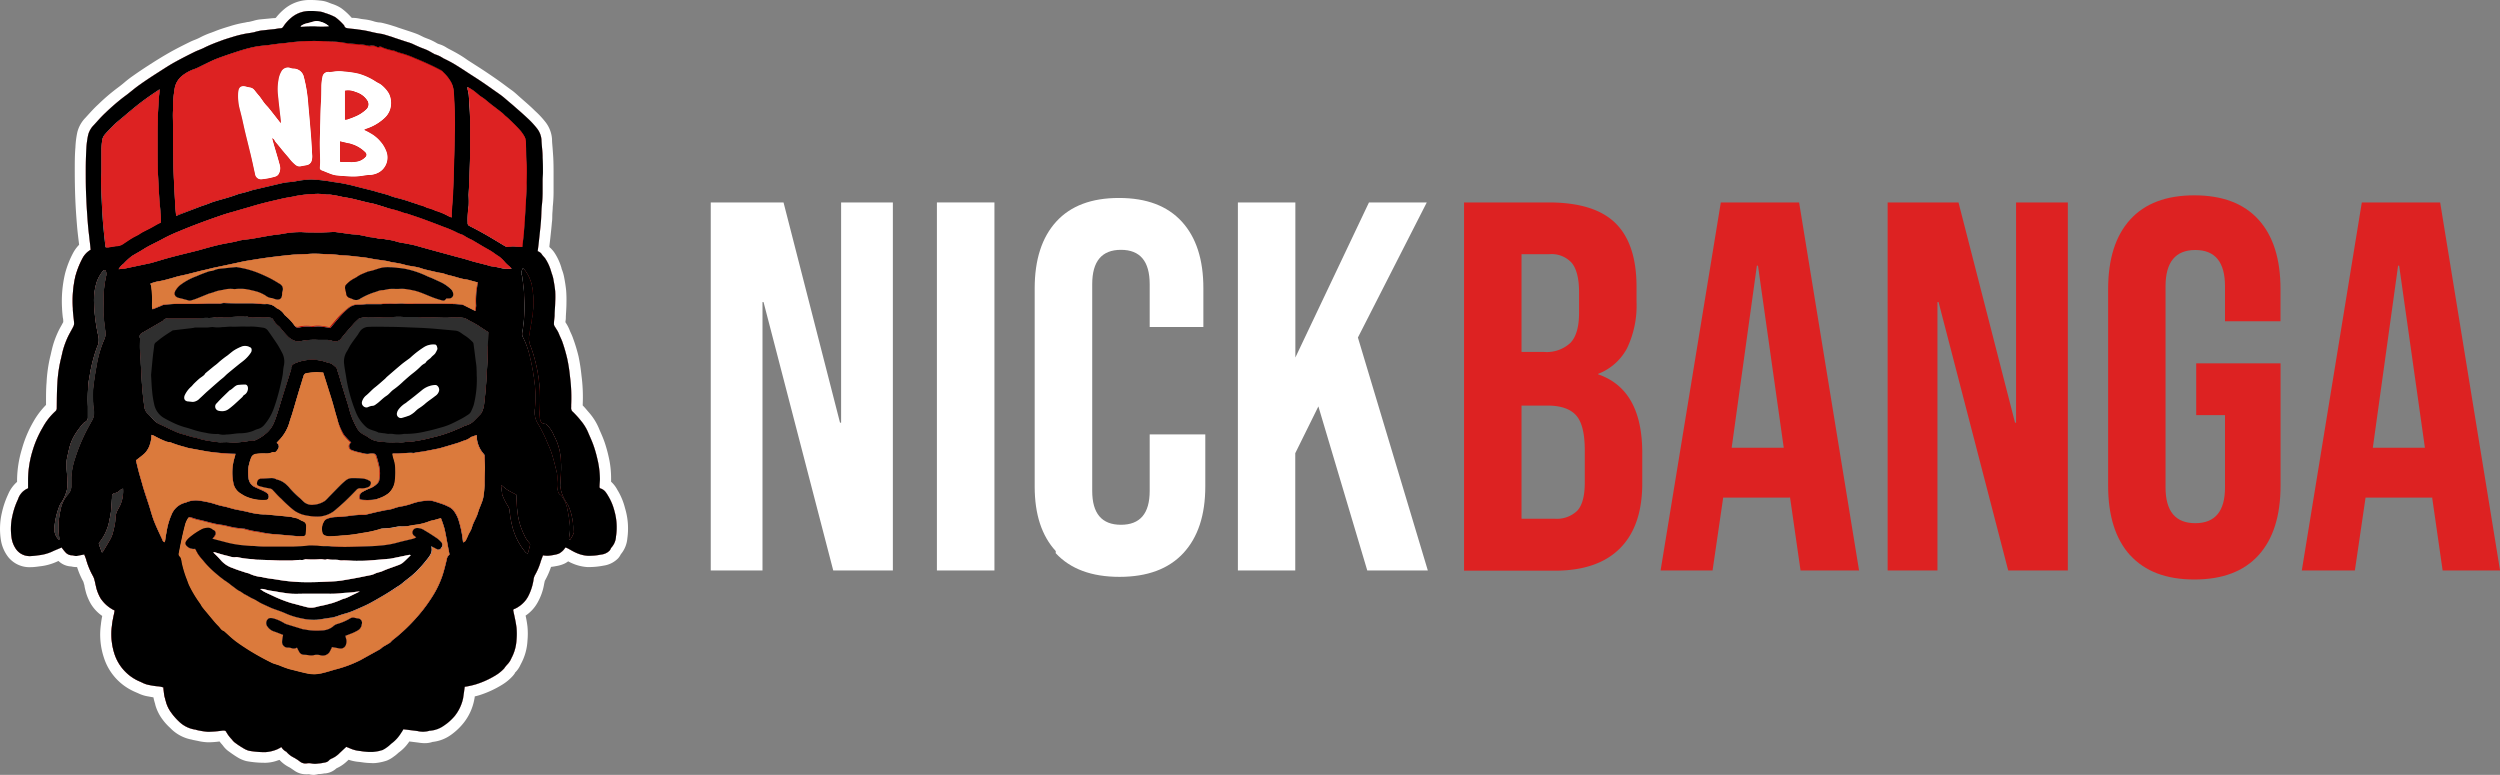 <svg xmlns="http://www.w3.org/2000/svg" width="454.1" height="140.75" viewBox="0 0 454.1 140.75"><rect x="0" y="0" width="454.1" height="140.75" fill="#808080" stroke="none"/><defs><style>.cls-1{fill:#fff;}.cls-2{fill:#bc0000;}.cls-3{fill:#d22;}.cls-4{fill:#2f2f2f;}.cls-5{fill:#db7a3c;}</style></defs><title>site-logo-v3_1</title><g id="Layer_2" data-name="Layer 2"><g id="Layer_3" data-name="Layer 3"><path class="cls-1" d="M57.07,140.75a3.84,3.84,0,0,1-.91-.11l-.21,0a2.59,2.59,0,0,1-.48,0,3.69,3.69,0,0,1-2.11-.74l-.4-.27a3,3,0,0,0-.45-.28,6.13,6.13,0,0,1-1.73-1.31l-.06,0-.24.07a6.81,6.81,0,0,1-2.21.44h-.16a17.79,17.79,0,0,1-3.34-.3,5.67,5.67,0,0,1-1.71-.74c-.64-.39-1.21-.81-1.65-1.13a4.59,4.59,0,0,1-.9-.93c-.08-.11-.17-.21-.25-.3s-.25-.29-.38-.47a15.74,15.74,0,0,1-2,.15h-.12a9.55,9.55,0,0,1-1.91-.27l-.61-.12a1.72,1.72,0,0,1-.36-.09,7.2,7.2,0,0,1-3.84-2l-.16-.16a10.28,10.28,0,0,1-1.4-1.56A8.11,8.11,0,0,1,28.2,128c0-.13-.07-.26-.1-.39-.09-.31-.17-.62-.23-.94v0l-.56-.1-.38-.07a6.42,6.42,0,0,1-1.84-.58l-.35-.15c-.26-.11-.51-.22-.76-.35a10.08,10.08,0,0,1-5.1-5.94,13.29,13.29,0,0,1-.56-6,16.19,16.19,0,0,1,.25-1.6,7.18,7.18,0,0,1-2.09-2.23,9.9,9.9,0,0,1-.79-1.78c-.13-.43-.23-.87-.33-1.31,0-.22-.09-.43-.15-.65a1.62,1.62,0,0,0-.08-.27A14.26,14.26,0,0,1,14,103H13.8a3.74,3.74,0,0,1-.85-.11s0,0,0,0h0a3.52,3.52,0,0,1-2.33-1l-.35.16a10,10,0,0,1-3.06.82c-.44.06-.94.13-1.46.15H5.57a4.94,4.94,0,0,1-4.1-1.87A6.81,6.81,0,0,1,.19,98.25a12.84,12.84,0,0,1,.14-5.07,15.92,15.92,0,0,1,1.13-3.35,6.18,6.18,0,0,1,1.64-2.3V87.1A20.33,20.33,0,0,1,4,81.49a21.1,21.1,0,0,1,2.09-4.94,14.24,14.24,0,0,1,2.27-3V73c0-1.15,0-2.35.1-3.54a25.89,25.89,0,0,1,.66-4.68c.06-.22.11-.46.16-.69.12-.5.23-1,.38-1.5a17.41,17.41,0,0,1,.82-2.17c.2-.44.43-.87.67-1.29l.34-.63c0-.28,0-.55-.08-.83-.06-.56-.12-1.12-.14-1.68a21.87,21.87,0,0,1,.55-6.31,17.28,17.28,0,0,1,1.49-3.79,6.55,6.55,0,0,1,1.06-1.43c0-.06-.15-1.25-.15-1.25-.09-.78-.18-1.56-.24-2.34-.14-1.74-.24-3.2-.3-4.69-.07-1.69-.1-3.47-.1-5.29,0-1.38,0-2.76.12-4.13A16.14,16.14,0,0,1,14.05,24a5.78,5.78,0,0,1,1.48-2.62l.48-.53c.55-.6,1.12-1.23,1.76-1.82l.22-.21a36.1,36.1,0,0,1,3.39-2.88c.42-.31.84-.64,1.26-1s1-.81,1.55-1.19c1.13-.8,2.27-1.55,3.54-2.36.85-.54,2-1.25,3.15-1.9s2.53-1.34,3.59-1.86c.32-.16.66-.3,1-.43a8.57,8.57,0,0,0,.84-.38,14.8,14.8,0,0,1,2.09-.9c.26-.1.52-.19.78-.3.73-.29,1.44-.51,2.14-.73l.34-.1a19.57,19.57,0,0,1,2.83-.69L44.93,4c.26,0,.52-.08.77-.14l.36-.09a6.78,6.78,0,0,1,1.12-.24L49.6,3.3c.18,0,.34,0,.5-.06h0a10.28,10.28,0,0,1,1.55-1.6A7.13,7.13,0,0,1,56,0l.6,0a14.76,14.76,0,0,1,1.54.1,5.25,5.25,0,0,1,1.68.42L60.3.7A6.8,6.8,0,0,1,62,1.5a11.21,11.21,0,0,1,1.76,1.6l.15.15.28,0c.43,0,.85.08,1.26.16.23.05.46.07.69.1A8.81,8.81,0,0,1,68,3.91a5.76,5.76,0,0,0,.85.17c.34,0,.68.1,1,.18s1,.26,1.44.41l.58.18a3.63,3.63,0,0,1,.38.14l2.28.75c.41.14.83.28,1.23.44s.55.25.82.38.33.17.5.24l.48.19a9.37,9.37,0,0,1,.87.36,10.6,10.6,0,0,1,1,.54L79.7,8a5.12,5.12,0,0,1,1.4.64l.29.17.23.12c.61.32,1.22.64,1.82,1s1,.63,1.52,1l1.23.79c.74.47,1.47.94,2.2,1.43s1.67,1.13,2.49,1.72,1.33,1,2,1.47,1.18,1,1.77,1.5l.51.45c.69.6,1.37,1.2,2,1.83a16.07,16.07,0,0,1,1.88,2,5.67,5.67,0,0,1,1.23,3.16c0,.58.07,1.14.11,1.7s.08,1.06.11,1.58c.05.93.06,1.87.06,2.8,0,.3,0,.62,0,.93s0,.37,0,.55c0,.55,0,1.1,0,1.64a26.34,26.34,0,0,1-.15,3.11c0,.49-.07,1-.08,1.43s0,.9-.07,1.35c-.08,1-.19,1.92-.29,2.88,0,0-.15,1.3-.17,1.5s.23.29.34.44l.09.1a4.26,4.26,0,0,1,.55.7A10.22,10.22,0,0,1,102,48.72c0,.14.09.27.13.41a7.44,7.44,0,0,1,.31,1.08c.19.95.31,1.75.39,2.5a21.45,21.45,0,0,1,.06,2.23c0,.83-.06,1.67-.11,2.52,0,.29,0,.59-.07.89,0,.06,0,.12,0,.19h0a7.23,7.23,0,0,1,.4.66,6.62,6.62,0,0,1,.37.8l.09.22.15.33a8.25,8.25,0,0,1,.38.93,29,29,0,0,1,1,3.31,33.44,33.44,0,0,1,.52,3.42,30.06,30.06,0,0,1,.22,5.37v.06c.34.34.63.69.89,1l.39.45a10.47,10.47,0,0,1,1.74,2.9l.09.21c.31.7.63,1.42.89,2.19a25,25,0,0,1,.69,2.47A17.32,17.32,0,0,1,111,87c0,.17,0,.33,0,.5A5.3,5.3,0,0,1,112.15,89l.1.16a12,12,0,0,1,1.28,3.14,12.76,12.76,0,0,1,.42,5.49,5.13,5.13,0,0,1-1.18,2.88,3.36,3.36,0,0,1-.49.74,4.59,4.59,0,0,1-2.65,1.33,14,14,0,0,1-2.43.26h0l-.54,0a8.1,8.1,0,0,1-2.68-.66,7.07,7.07,0,0,1-.78-.38,3.54,3.54,0,0,1-.94.53,5.68,5.68,0,0,1-1.11.31c-.31.06-.68.13-1.06.17a14.34,14.34,0,0,1-1.1,2.48.47.47,0,0,0-.06.18l-.09.42a10.22,10.22,0,0,1-1.19,3.39,6.82,6.82,0,0,1-2.18,2.38c.14.64.26,1.3.34,2a13.6,13.6,0,0,1,0,2.55,9.91,9.91,0,0,1-1.18,4.21l-.1.2a4.6,4.6,0,0,1-1,1.42l0,.07a4.7,4.7,0,0,1-.38.5,8.63,8.63,0,0,1-2,1.64,18.38,18.38,0,0,1-4,1.84c-.31.1-.62.18-.92.25,0,.23-.07.47-.11.71a9.73,9.73,0,0,1-1.83,4,11.32,11.32,0,0,1-2.33,2.24,7,7,0,0,1-3.38,1.31,4.46,4.46,0,0,1-1.43.23,8.19,8.19,0,0,1-1.19-.11l-1.61-.2a7.77,7.77,0,0,1-1.91,2,.87.87,0,0,0-.15.13c-.17.15-.34.3-.52.44l-.2.14a5.5,5.5,0,0,1-1.3.76,9.3,9.3,0,0,1-2.09.45,5.42,5.42,0,0,1-.81,0,11.67,11.67,0,0,1-1.55-.13l-.5-.07a8.06,8.06,0,0,1-2-.4l-.26.24a6.73,6.73,0,0,1-1.95,1.32,3.47,3.47,0,0,1-2,.92l-.18,0a6.32,6.32,0,0,1-.76.11l-.31,0A5.69,5.69,0,0,1,57.07,140.75Z"/><path class="cls-2" d="M111.61,92.82a10,10,0,0,0-1.07-2.62c-.35-.58-.68-1.23-1.42-1.46a.33.33,0,0,1-.22-.4c0-.44.07-.89.07-1.34a16.19,16.19,0,0,0-.47-3.67,21.79,21.79,0,0,0-.64-2.27c-.26-.77-.6-1.52-.93-2.27a8.56,8.56,0,0,0-1.4-2.36,18.78,18.78,0,0,0-1.4-1.56.93.93,0,0,1-.38-.89c0-.14,0-.3,0-.45a29,29,0,0,0-.21-5.1,28.92,28.92,0,0,0-.49-3.21,29.72,29.72,0,0,0-.89-3.1c-.13-.37-.31-.73-.47-1.09s-.23-.59-.39-.87-.42-.65-.61-1a.72.72,0,0,1-.07-.38c0-.48.1-1,.12-1.45,0-.81.1-1.63.11-2.44a18.89,18.89,0,0,0,0-2c-.08-.78-.21-1.55-.36-2.32-.09-.45-.27-.88-.4-1.33a8.22,8.22,0,0,0-1-2.21c-.18-.29-.44-.5-.62-.76a1.48,1.48,0,0,0-.8-.64c.07-.59.15-1.16.21-1.73.13-1.24.28-2.48.38-3.73.08-.94.06-1.88.16-2.81a23.47,23.47,0,0,0,.14-2.9c0-.56,0-1.12,0-1.68s.06-1,.06-1.45c0-.89,0-1.8-.06-2.7,0-1.09-.17-2.19-.21-3.29a3.75,3.75,0,0,0-.84-2.05,14.79,14.79,0,0,0-1.66-1.79c-.77-.73-1.58-1.43-2.38-2.13-.59-.52-1.18-1-1.79-1.53s-1.25-.95-1.89-1.4c-.8-.57-1.61-1.14-2.43-1.69-1-.67-2.05-1.32-3.07-2-.59-.38-1.18-.76-1.78-1.12s-1.3-.71-2-1.05a5.49,5.49,0,0,0-1.42-.69.67.67,0,0,1-.23-.1c-.41-.22-.81-.47-1.23-.67s-.86-.34-1.29-.52S75.45,8.21,75,8s-.85-.31-1.28-.45l-2.18-.72-.22-.09c-.64-.19-1.28-.41-1.92-.57a20.25,20.25,0,0,1-2.06-.4,17.54,17.54,0,0,0-2.26-.4c-.67-.13-1.35-.13-2-.25-.26-.05-.43-.12-.52-.38a.47.47,0,0,0-.09-.17,10.76,10.76,0,0,0-1.56-1.45A10.4,10.4,0,0,0,59,2.35a3.23,3.23,0,0,0-1.06-.26A10.73,10.73,0,0,0,56.15,2,5.14,5.14,0,0,0,53,3.14a7.07,7.07,0,0,0-1.54,1.69.58.58,0,0,1-.47.31c-.39,0-.78.11-1.17.15l-2.41.26a10.35,10.35,0,0,0-1.25.3c-.44.1-.9.16-1.35.23a20.08,20.08,0,0,0-2.57.63c-.78.24-1.56.47-2.31.77a28.25,28.25,0,0,0-2.67,1.1c-.61.34-1.29.54-1.92.85-1.18.58-2.35,1.18-3.5,1.81s-2,1.21-3,1.84c-1.17.75-2.33,1.5-3.46,2.31-1,.69-1.85,1.48-2.81,2.16a38.25,38.25,0,0,0-3.41,2.94c-.75.69-1.43,1.48-2.13,2.24a3.93,3.93,0,0,0-1,1.71,14.8,14.8,0,0,0-.34,2.48c-.08,1.33-.11,2.67-.11,4,0,1.74,0,3.47.1,5.21.06,1.54.17,3.08.29,4.61.09,1.11.24,2.22.36,3.33.05.43.09.87.14,1.29A3.89,3.89,0,0,0,15,46.89a15.49,15.49,0,0,0-1.32,3.34A20.06,20.06,0,0,0,13.23,56c0,.9.18,1.8.23,2.7a1.29,1.29,0,0,1-.16.66c-.34.67-.73,1.3-1.05,2a16.42,16.42,0,0,0-.72,1.92c-.21.69-.33,1.4-.51,2.09a24.28,24.28,0,0,0-.6,4.32c-.1,1.47-.09,2.94-.11,4.42a.73.73,0,0,1-.24.58,11.18,11.18,0,0,0-2.3,2.94A18.88,18.88,0,0,0,5.88,82,18.42,18.42,0,0,0,5.1,87.1v1.59a3.18,3.18,0,0,0-1.83,2,13.28,13.28,0,0,0-1,2.93,10.69,10.69,0,0,0-.13,4.29,4.73,4.73,0,0,0,.9,2A3.05,3.05,0,0,0,5.69,101a10.82,10.82,0,0,0,1.25-.13,8.12,8.12,0,0,0,2.46-.64c.59-.29,1.22-.52,1.8-.78a8.54,8.54,0,0,0,.73.91,1.59,1.59,0,0,0,1.11.51c.32,0,.62.19,1,.1s.84-.17,1.27-.25c.12.33.26.62.34.92a13.56,13.56,0,0,0,1.24,3,3.14,3.14,0,0,1,.28.74c.16.62.26,1.25.45,1.85a8.19,8.19,0,0,0,.63,1.42,6.31,6.31,0,0,0,2.11,2c.16.1.34.18.47.26-.18.92-.41,1.82-.5,2.74a11.63,11.63,0,0,0,.45,5.1,8.2,8.2,0,0,0,4.12,4.82c.34.17.69.3,1,.46a4.56,4.56,0,0,0,1.31.42,11,11,0,0,0,1.38.21,4,4,0,0,1,1.08.21c.06.5.09,1,.17,1.43s.21.81.31,1.21a6,6,0,0,0,1,2A10.46,10.46,0,0,0,32.45,131a5.36,5.36,0,0,0,2.91,1.51c.08,0,.16,0,.24.06a14,14,0,0,0,2.2.36,22,22,0,0,0,2.68-.23c.36,0,.51,0,.66.33a6.59,6.59,0,0,0,1,1.31,2.8,2.8,0,0,0,.5.53c.49.37,1,.71,1.5,1a3.84,3.84,0,0,0,1.09.5,16.17,16.17,0,0,0,3,.25,6.8,6.8,0,0,0,2-.46,5,5,0,0,0,.88-.47,2,2,0,0,0,.9.85s0,0,.06.07a4.16,4.16,0,0,0,1.31,1,9,9,0,0,1,1,.64,1.7,1.7,0,0,0,1.24.43,2.54,2.54,0,0,1,1,0,3.22,3.22,0,0,0,1.2,0,5.4,5.4,0,0,0,.69-.08c.44-.1.92-.09,1.26-.49a1.29,1.29,0,0,1,.49-.33,4.34,4.34,0,0,0,1.43-1l1.22-1.12.89.37a5.77,5.77,0,0,0,1.69.39,10,10,0,0,0,2.38.15,7.47,7.47,0,0,0,1.64-.34,5.57,5.57,0,0,0,1-.65c.26-.19.47-.43.72-.61a6.82,6.82,0,0,0,1.62-1.81c.17-.24.32-.5.44-.69l2.57.32a4,4,0,0,0,2.17-.06h.1a5,5,0,0,0,2.54-.94A9,9,0,0,0,82.64,130a7.73,7.73,0,0,0,1.48-3.16c.11-.7.2-1.41.3-2.09a15.22,15.22,0,0,0,2-.44A15.85,15.85,0,0,0,90,122.69a7.16,7.16,0,0,0,1.58-1.28,5.32,5.32,0,0,1,.58-.73,3.44,3.44,0,0,0,.73-1.12,7.87,7.87,0,0,0,.93-3.31,12.08,12.08,0,0,0,0-2.25c-.12-1-.36-2-.57-3-.05-.24,0-.34.22-.4a4.21,4.21,0,0,0,.85-.48,5,5,0,0,0,1.62-1.8,9.68,9.68,0,0,0,1-3.2,2.49,2.49,0,0,1,.25-.69,11.48,11.48,0,0,0,1-2.33c.13-.44.31-.87.44-1.23a4.79,4.79,0,0,0,.88.08,10.59,10.59,0,0,0,1.24-.18,4.08,4.08,0,0,0,.76-.21,3,3,0,0,0,1.18-1.11,1.23,1.23,0,0,1,.34.11c.57.29,1.1.64,1.68.88a6.13,6.13,0,0,0,2,.51,10.89,10.89,0,0,0,2.49-.22,2.51,2.51,0,0,0,1.52-.71c.17-.19.24-.48.42-.66a3.2,3.2,0,0,0,.75-1.92A10.92,10.92,0,0,0,111.61,92.82Z"/><g id="c"><path class="cls-1" d="M129.1,36.77h13.22l10.26,40h.2v-40h9.4v66.85H151.35L138.69,54.87h-.19v48.75h-9.4Z"/><path class="cls-1" d="M170.18,36.77h10.45v66.85H170.18Z"/><path class="cls-1" d="M191.77,100.1q-3.83-4.16-3.83-11.72v-36q0-7.83,3.92-12.13t11.4-4.29q7.47,0,11.4,4.29t3.92,12.13V59.4h-9.75V51.62q0-6.24-5.22-6.24t-5.22,6.24V89.17q0,6.15,5.22,6.15t5.22-6.15V78.9h10.1v9.45q0,7.83-4,12.13t-11.59,4.3q-7.59,0-11.58-4.3Z"/><path class="cls-1" d="M224.85,36.77h10.44V64.94l13.37-28.17h10.5L246.65,61.31l12.7,42.31h-11l-8.88-29.8-4.2,8.5v21.3H224.85Z"/><path class="cls-3" d="M265.92,36.77h15.36q8.33,0,12.16,3.77t3.82,11.61v2.67a18,18,0,0,1-1.71,8.41,10,10,0,0,1-5.25,4.67V68q8,2.75,8,14.26v5.54q0,7.74-4.05,11.8t-11.86,4.06H265.93V36.77Zm14.57,27.16a6.34,6.34,0,0,0,4.75-1.64c1.05-1.08,1.58-2.91,1.58-5.47V53.08q0-3.64-1.29-5.28a4.9,4.9,0,0,0-4.08-1.63h-5.08V63.93Zm1.91,30.29a5.31,5.31,0,0,0,4.12-1.48c.9-1,1.34-2.69,1.34-5.12V81.8c0-3.06-.52-5.18-1.58-6.36s-2.79-1.77-5.22-1.77h-4.69V94.22Z"/><path class="cls-3" d="M312.57,36.77h14.22l10.89,66.85H327.05l-1.93-13.43v.2H313l-1.93,13.23h-9.44ZM324,81.33l-4.68-33.07h-.2l-4.58,33.07Z"/><path class="cls-3" d="M342.87,36.77h12.87l10.27,40h.19v-40h9.4v66.85H364.77L352.12,54.87h-.2v48.75h-9.05V36.77Z"/><path class="cls-3" d="M386.92,100.86q-4-4.41-4-12.65V52.54q0-8.24,4-12.65t11.66-4.41q7.64,0,11.65,4.41t4,12.65v5.81H404.15V52q0-6.6-5.4-6.59T393.35,52V88.54q0,6.49,5.4,6.49c3.6,0,5.4-2.17,5.4-6.49V75.41h-5.23V66h15.32v22.2q0,8.24-4,12.65t-11.65,4.41q-7.65,0-11.66-4.41Z"/><path class="cls-3" d="M429,36.77h14.23l10.88,66.85H443.68l-1.93-13.43v.2H429.68l-1.94,13.23H418.1Zm11.46,44.56-4.68-33.07h-.19L431,81.33Z"/></g><path class="cls-1" d="M111.63,92.82a10,10,0,0,0-1.07-2.62c-.35-.58-.68-1.23-1.42-1.46a.33.33,0,0,1-.22-.4c0-.44.07-.89.07-1.34a16.19,16.19,0,0,0-.47-3.67,21.79,21.79,0,0,0-.64-2.27c-.26-.77-.6-1.52-.93-2.27a8.56,8.56,0,0,0-1.4-2.36,18.78,18.78,0,0,0-1.4-1.56.93.93,0,0,1-.38-.89c0-.14,0-.3,0-.45a29,29,0,0,0-.21-5.1,28.92,28.92,0,0,0-.49-3.21,29.72,29.72,0,0,0-.89-3.1c-.13-.37-.31-.73-.47-1.09s-.23-.59-.39-.87-.42-.65-.61-1a.72.72,0,0,1-.07-.38c0-.48.1-1,.12-1.45,0-.81.1-1.63.11-2.44a18.89,18.89,0,0,0,0-2c-.08-.78-.21-1.55-.36-2.32-.09-.45-.27-.88-.4-1.33a8.22,8.22,0,0,0-1-2.21c-.18-.29-.44-.5-.62-.76a1.48,1.48,0,0,0-.8-.64c.07-.59.15-1.16.21-1.73.13-1.24.28-2.48.38-3.73.08-.94.06-1.88.16-2.81a23.47,23.47,0,0,0,.14-2.9c0-.56,0-1.12,0-1.68s.06-1,.06-1.45c0-.89,0-1.8-.06-2.7-.05-1.09-.17-2.19-.21-3.29a3.75,3.75,0,0,0-.84-2.05,14.79,14.79,0,0,0-1.66-1.79c-.77-.73-1.58-1.43-2.38-2.13-.59-.52-1.18-1-1.79-1.53s-1.25-.95-1.89-1.4c-.8-.57-1.61-1.14-2.43-1.69-1-.67-2-1.32-3.07-2-.59-.38-1.18-.76-1.78-1.12s-1.3-.71-2-1.05a5.49,5.49,0,0,0-1.42-.69.67.67,0,0,1-.23-.1c-.41-.22-.81-.47-1.23-.67s-.86-.34-1.29-.52S75.47,8.21,75,8s-.85-.31-1.28-.45l-2.18-.72-.22-.09c-.64-.19-1.28-.41-1.92-.57a20.25,20.25,0,0,1-2.06-.4,17.54,17.54,0,0,0-2.26-.4c-.67-.13-1.35-.13-2-.25-.26-.05-.43-.12-.52-.38a.47.47,0,0,0-.09-.17,10.76,10.76,0,0,0-1.56-1.45A10.62,10.62,0,0,0,59,2.35,3.35,3.35,0,0,0,58,2.09,10.73,10.73,0,0,0,56.17,2,5.14,5.14,0,0,0,53,3.14a7.07,7.07,0,0,0-1.54,1.69.58.58,0,0,1-.47.31c-.39,0-.78.11-1.17.15l-2.41.26a10.35,10.35,0,0,0-1.25.3c-.44.1-.9.16-1.35.23a20.08,20.08,0,0,0-2.57.63c-.78.24-1.56.47-2.31.77a28.25,28.25,0,0,0-2.67,1.1c-.61.34-1.29.54-1.92.85-1.18.58-2.35,1.18-3.5,1.81s-2,1.21-3,1.84c-1.17.75-2.33,1.5-3.46,2.31-1,.69-1.85,1.48-2.81,2.16a38.25,38.25,0,0,0-3.41,2.94c-.75.69-1.43,1.48-2.13,2.24a3.93,3.93,0,0,0-1,1.71,14.8,14.8,0,0,0-.34,2.48c-.08,1.33-.11,2.67-.11,4,0,1.74,0,3.48.1,5.21.06,1.54.17,3.08.29,4.61.09,1.11.24,2.22.36,3.33.05.43.09.87.14,1.29a3.89,3.89,0,0,0-1.4,1.52,15.49,15.49,0,0,0-1.32,3.34A20.06,20.06,0,0,0,13.25,56c0,.9.18,1.8.23,2.7a1.29,1.29,0,0,1-.16.66c-.34.67-.73,1.3-1.05,2a16.42,16.42,0,0,0-.72,1.92c-.21.69-.33,1.4-.51,2.09a24.28,24.28,0,0,0-.6,4.32c-.1,1.47-.09,2.94-.11,4.42a.73.73,0,0,1-.24.58,11.18,11.18,0,0,0-2.3,2.94A18.88,18.88,0,0,0,5.9,82a18.42,18.42,0,0,0-.78,5.06v1.59a3.18,3.18,0,0,0-1.83,2,13.28,13.28,0,0,0-1,2.93,10.69,10.69,0,0,0-.13,4.29,4.73,4.73,0,0,0,.9,2A3.05,3.05,0,0,0,5.71,101,10.82,10.82,0,0,0,7,100.88a8.12,8.12,0,0,0,2.46-.64c.59-.29,1.22-.52,1.8-.78a8.54,8.54,0,0,0,.73.91,1.59,1.59,0,0,0,1.11.51c.32,0,.62.19,1,.1s.84-.17,1.27-.25c.12.33.26.62.34.92a13.56,13.56,0,0,0,1.24,3,3.14,3.14,0,0,1,.28.74c.16.62.26,1.25.45,1.85a8.19,8.19,0,0,0,.63,1.42,6.31,6.31,0,0,0,2.11,2c.16.1.34.18.47.26-.18.92-.41,1.82-.5,2.74a11.63,11.63,0,0,0,.45,5.1,8.18,8.18,0,0,0,4.13,4.82c.33.17.68.3,1,.46a4.56,4.56,0,0,0,1.31.42,11,11,0,0,0,1.38.21,4,4,0,0,1,1.08.21c.06.5.09,1,.17,1.43s.21.81.31,1.21a6,6,0,0,0,1,2A10.46,10.46,0,0,0,32.47,131a5.36,5.36,0,0,0,2.91,1.51c.08,0,.16,0,.24.06a14,14,0,0,0,2.2.36,22,22,0,0,0,2.68-.23c.36,0,.51,0,.66.33a6.59,6.59,0,0,0,1,1.31,2.8,2.8,0,0,0,.5.53c.49.37,1,.71,1.5,1a3.84,3.84,0,0,0,1.09.5,16.17,16.17,0,0,0,3,.25,6.8,6.8,0,0,0,2-.46,5,5,0,0,0,.88-.47,2,2,0,0,0,.9.85s0,0,.06.07a4.16,4.16,0,0,0,1.31,1,9,9,0,0,1,1,.64,1.7,1.7,0,0,0,1.24.43,2.54,2.54,0,0,1,1,0,3.22,3.22,0,0,0,1.2,0,5.4,5.4,0,0,0,.69-.08c.44-.1.92-.09,1.26-.49a1.29,1.29,0,0,1,.49-.33,4.34,4.34,0,0,0,1.43-1L63,135.69l.89.37a5.77,5.77,0,0,0,1.69.39,10,10,0,0,0,2.38.15,7.47,7.47,0,0,0,1.64-.34,5.57,5.57,0,0,0,1-.65c.26-.19.47-.43.73-.61a7,7,0,0,0,1.61-1.81c.17-.24.32-.5.44-.69l2.57.32a4,4,0,0,0,2.17-.06h.1a5,5,0,0,0,2.54-.94A9,9,0,0,0,82.66,130a7.73,7.73,0,0,0,1.48-3.16c.11-.7.2-1.41.3-2.09a15.22,15.22,0,0,0,2-.44A15.85,15.85,0,0,0,90,122.69a7.16,7.16,0,0,0,1.58-1.28,5.32,5.32,0,0,1,.58-.73,3.44,3.44,0,0,0,.73-1.12,7.87,7.87,0,0,0,.93-3.31,12.08,12.08,0,0,0,0-2.25c-.12-1-.36-2-.57-3,0-.24,0-.34.22-.4a4.21,4.21,0,0,0,.85-.48,5,5,0,0,0,1.62-1.8,9.68,9.68,0,0,0,1-3.2,2.49,2.49,0,0,1,.25-.69,11.48,11.48,0,0,0,1-2.33c.13-.44.31-.87.44-1.23a4.79,4.79,0,0,0,.88.08,10.59,10.59,0,0,0,1.24-.18,4.08,4.08,0,0,0,.76-.21,3,3,0,0,0,1.18-1.11,1.23,1.23,0,0,1,.34.11c.57.29,1.1.64,1.68.88a6.13,6.13,0,0,0,2,.51,10.89,10.89,0,0,0,2.49-.22,2.51,2.51,0,0,0,1.52-.71c.17-.19.24-.48.42-.66a3.2,3.2,0,0,0,.75-1.92A10.92,10.92,0,0,0,111.63,92.82Zm-26.5-57.4c.1-1.46.14-2.92.19-4.39q.08-1.82.09-3.63c0-1.37,0-2.74,0-4.11,0-1,0-1.91,0-2.87s-.12-2.15-.2-3.23a5.89,5.89,0,0,0-.19-.91c0-.12,0-.25-.06-.38l.1-.08c.38.24.77.45,1.13.72s.93.81,1.45,1.13,1.07.84,1.61,1.26,1.31,1,2,1.54c.23.18.42.42.65.61s.5.41.73.64c.62.6,1.25,1.2,1.82,1.84a7,7,0,0,1,.92,1.3,2.53,2.53,0,0,1,.22,1c.06,1.32,0,2.64.13,4,.07,1.16.05,2.31,0,3.47s-.08,2.51-.15,3.76c-.09,1.66-.2,3.33-.33,5-.07.9-.19,1.79-.29,2.69a.41.41,0,0,1,0,.09c-.58,0-1.12-.1-1.67-.11-.31,0-.62.09-.93.11a1,1,0,0,1-.38-.08c-.24-.12-.47-.26-.7-.4-1.13-.68-2.25-1.37-3.39-2-.82-.47-1.67-.91-2.52-1.34a.53.53,0,0,1-.33-.55,16.09,16.09,0,0,1,.18-3.1A15.35,15.35,0,0,0,85.13,35.42ZM55.63,4.25c.56-.11,1.11-.32,1.68-.43A1.85,1.85,0,0,1,58,3.9a3.82,3.82,0,0,1,1.73.86,23.7,23.7,0,0,1-2.53,0c-.85,0-1.71,0-2.57.08,0,0,0-.06,0-.1A2.85,2.85,0,0,1,55.63,4.25ZM31.45,20a21.47,21.47,0,0,1,.35-4.15,3.83,3.83,0,0,1,1.25-2.05,7.42,7.42,0,0,1,2.36-1.32c.58-.21,1.11-.52,1.67-.78.71-.33,1.4-.69,2.13-1,1.08-.42,2.18-.79,3.28-1.16s2-.66,3.07-.91a15.44,15.44,0,0,1,2.34-.39c.88-.07,1.75-.22,2.63-.33.71-.08,1.43-.13,2.14-.24a38.41,38.41,0,0,1,4.54-.27c.85,0,1.7.06,2.54.1.51,0,1,0,1.52.06.76.07,1.51.21,2.26.29s1.65.13,2.48.22a9.18,9.18,0,0,1,1,.2.51.51,0,0,0,.24,0,1.77,1.77,0,0,1,1.29.21.47.47,0,0,0,.35,0,.66.66,0,0,1,.61.08,9.49,9.49,0,0,0,2,.57c.38.09.74.31,1.13.4a17.65,17.65,0,0,1,2.82,1c.93.37,1.84.78,2.75,1.2.68.31,1.34.66,2,1a1.29,1.29,0,0,1,.32.3,7.36,7.36,0,0,1,1.37,1.72,4,4,0,0,1,.52,1.77c.09,1.39.15,2.77.19,4.16s0,2.53,0,3.8c0,1.93-.08,3.87-.14,5.81,0,1.58-.09,3.17-.16,4.76-.06,1.15-.16,2.3-.24,3.45,0,.28,0,.56,0,.9a5.33,5.33,0,0,1-.6-.24,11.41,11.41,0,0,0-2.4-1c-.09,0-.16-.11-.26-.14q-.49-.18-1-.33a1,1,0,0,1-.28-.08,5.13,5.13,0,0,0-1.31-.47A13.31,13.31,0,0,0,75,36.84a27.2,27.2,0,0,0-3-.91,10.75,10.75,0,0,1-1.45-.49c-.63-.19-1.26-.35-1.88-.52-.31-.08-.61-.19-.91-.27l-2.09-.52c-.76-.19-1.51-.41-2.28-.57a25.39,25.39,0,0,0-2.72-.48,30.2,30.2,0,0,0-4.13-.48,17.28,17.28,0,0,0-2.78.32c-.59.12-1.2.15-1.79.22l-.63.11-3.54.83-2,.47h-.05a21.65,21.65,0,0,1-2.39.66c-.66.25-1.33.48-2,.68s-1.65.46-2.48.72c-.5.15-1,.37-1.49.55-.25.1-.51.16-.76.25L32.55,39l-.53.24c-.06-.73-.12-1.37-.16-2-.07-1.18-.13-2.36-.19-3.54s-.12-2.49-.14-3.74c0-2.22,0-4.44-.06-6.66C31.47,22.19,31.39,21.11,31.45,20Zm-13,11.21c0-1.3,0-2.6,0-3.9a13.11,13.11,0,0,1,.16-2,2.34,2.34,0,0,1,.55-1c.46-.54,1-1.05,1.48-1.55s1.14-1,1.73-1.5c.81-.69,1.63-1.38,2.46-2.05,1.19-.95,2.44-1.84,3.72-2.68l.46-.32c0,.5-.09.94-.12,1.38-.07,1.15-.15,2.3-.2,3.46,0,1-.05,2-.05,2.94s0,2,0,3c0,1.58,0,3.17.08,4.75s.15,2.95.24,4.41c.05.79.16,1.57.2,2.35,0,.62,0,1.24,0,1.9-.23.11-.43.19-.62.3-.4.22-.8.46-1.21.68s-1,.5-1.5.77c-.28.15-.54.35-.81.5s-.71.35-1.05.56c-.53.31-1,.65-1.54,1a2.29,2.29,0,0,1-1.24.46,12.79,12.79,0,0,0-1.49.23c-.15,0-.31,0-.52,0-.09-.86-.19-1.67-.27-2.48-.1-1-.2-2.1-.27-3.15s-.11-2.15-.17-3.23S18.43,34,18.39,33C18.37,32.38,18.44,31.81,18.45,31.25Zm-.86,35c-.27,1.44-.5,2.88-.66,4.33a20.39,20.39,0,0,0,0,2.71c0,.46.09.93.14,1.39a2.79,2.79,0,0,1-.37,1.78c-.63,1.1-1.23,2.23-1.75,3.39a33,33,0,0,0-1.32,3.47,13.36,13.36,0,0,0-.67,3.43c0,.25,0,.5,0,.76s0,.66,0,1a2.25,2.25,0,0,1-.64,1.38A5.7,5.7,0,0,0,11,92.58a14.57,14.57,0,0,0-.39,3.48c0,.57.1,1.14.16,1.71,0,.07,0,.15,0,.29-.11-.08-.19-.11-.23-.18A2.78,2.78,0,0,1,9.89,96a13.76,13.76,0,0,1,.86-3.91,2.79,2.79,0,0,1,.36-.71,7.47,7.47,0,0,0,1-2.15,4.64,4.64,0,0,0,.14-1.93c0-.74-.09-1.49-.13-2.23,0-.42,0-.85,0-1.27a6,6,0,0,1,.16-.94c.15-.68.29-1.37.48-2a9,9,0,0,1,.93-2,16,16,0,0,1,1.43-1.92,1.31,1.31,0,0,1,.39-.3.88.88,0,0,0,.48-.82c0-.67,0-1.33,0-2a36,36,0,0,1,.08-4c.05-.67.22-1.34.31-2a28.5,28.5,0,0,1,1.09-4.25c.1-.34.27-.68.38-1a3.19,3.19,0,0,0,0-1.68,32.73,32.73,0,0,1-.76-6.15,11.29,11.29,0,0,1,.5-3.51,6.76,6.76,0,0,1,1-1.84,1.42,1.42,0,0,1,.2-.22c.2-.16.4-.12.47.13a1.34,1.34,0,0,1,.07.68,19.15,19.15,0,0,0-.51,4.58c0,.9-.07,1.81,0,2.71s.18,1.86.31,2.79A2.61,2.61,0,0,1,19,61.49,19.92,19.92,0,0,0,17.59,66.2ZM21.9,91.64c-.19.44-.46.84-.66,1.28a2.83,2.83,0,0,0-.21.82c-.06.43-.05.86-.13,1.29a18.41,18.41,0,0,1-.46,2,5.56,5.56,0,0,1-.54,1.16c-.38.67-.79,1.32-1.19,2,0,0-.07.08-.16.16-.2-.55-.4-1-.57-1.58,0-.06,0-.18.09-.25a8.29,8.29,0,0,0,1.27-2.14,8,8,0,0,0,.47-1.46c.11-.56.24-1.13.33-1.69.14-.9.15-1.83.22-2.74,0-.12,0-.24,0-.35a.6.6,0,0,1,.49-.57,1.74,1.74,0,0,0,1-.55,2,2,0,0,1,.52-.27A6.24,6.24,0,0,1,21.9,91.64ZM88,88.2a19.06,19.06,0,0,1-.19,2,4.65,4.65,0,0,1-.27,1c-.24.66-.55,1.29-.74,2-.29,1-.89,1.79-1.12,2.77A7.1,7.1,0,0,1,85.15,97c-.12.26-.22.52-.35.78s-.24.68-.67.74c-.1-.62-.15-1.25-.28-1.86a17.67,17.67,0,0,0-.61-2.38,5.79,5.79,0,0,0-.93-1.64,3,3,0,0,0-1-.67,8.16,8.16,0,0,0-1.06-.44c-.6-.2-1.19-.41-1.8-.55a3.47,3.47,0,0,0-1.16,0,9.32,9.32,0,0,0-2.48.53,12.83,12.83,0,0,1-1.72.46,7.51,7.51,0,0,0-1.63.42,6.75,6.75,0,0,1-1.42.29c-.75.16-1.5.31-2.24.49l-1.44.35a.71.71,0,0,1-.25,0,19.28,19.28,0,0,0-3,.25c-.65.06-1.3.13-1.95.15a5.4,5.4,0,0,0-1.7.33,1.19,1.19,0,0,0-.62.61,2.54,2.54,0,0,0-.25,1.84.73.73,0,0,0,.5.6,2.68,2.68,0,0,0,.83.14c.81,0,1.61-.08,2.41-.16a23.84,23.84,0,0,0,3.38-.43,20.37,20.37,0,0,0,3.28-.7,1.68,1.68,0,0,1,.59-.08,15.64,15.64,0,0,0,2-.2,5.22,5.22,0,0,1,1.22-.18A8.07,8.07,0,0,0,75,95.38a10.4,10.4,0,0,0,1.12-.15A9.69,9.69,0,0,0,78,94.69a3.58,3.58,0,0,1,.75-.19c.43-.11.85-.24,1.35-.38a20.29,20.29,0,0,1,.66,1.95c.28,1.26.49,2.53.73,3.79,0,.28.11.56.17.88a1.2,1.2,0,0,0-.48.85c-.23.92-.46,1.85-.74,2.76a17.57,17.57,0,0,1-1.74,3.76,27.11,27.11,0,0,1-1.92,2.75A32.46,32.46,0,0,1,73.94,114a29.17,29.17,0,0,1-2.58,2.26c-.1.08-.18.19-.28.28a1.09,1.09,0,0,1-.25.23c-.37.23-.75.43-1.12.66s-.42.36-.66.5c-1.15.65-2.31,1.27-3.45,1.92A22.08,22.08,0,0,1,61,121.6c-.81.23-1.62.5-2.45.68a5.77,5.77,0,0,1-2.31.09c-1.2-.23-2.37-.57-3.55-.85a17.52,17.52,0,0,1-1.83-.68l-.57-.19a6.38,6.38,0,0,1-.66-.22A48.17,48.17,0,0,1,45.24,118c-.84-.54-1.68-1.09-2.47-1.69s-1.35-1.17-2-1.75c0,0,0,0,0,0-.5-.13-.71-.59-1-.91-.5-.5-.94-1.05-1.4-1.59s-1-1.18-1.48-1.79c-.19-.23-.3-.52-.48-.76a20.65,20.65,0,0,1-1.87-3.09c-.25-.47-.38-1-.59-1.48a20.14,20.14,0,0,1-.76-2.51c-.08-.28-.09-.58-.17-.87a1.06,1.06,0,0,0-.25-.52.59.59,0,0,1-.18-.66c.15-.77.29-1.53.46-2.29.21-1,.44-2,.71-3a4.17,4.17,0,0,1,.48-1c.13-.22.35-.17.54-.11a12.91,12.91,0,0,0,1.3.4c1.34.26,2.63.74,4,.91.81.1,1.6.35,2.41.5.59.11,1.19.16,1.78.23,0,0,.11,0,.15,0a16,16,0,0,0,2.73.58,20,20,0,0,0,3.26.47c1.17.09,2.33.21,3.5.3a9.4,9.4,0,0,0,1.3,0,.42.42,0,0,0,.42-.37,12.54,12.54,0,0,0,.09-1.49.88.88,0,0,0-.62-.84c-.44-.15-.78-.5-1.27-.57s-.77-.2-1.16-.24c-1.45-.16-2.9-.28-4.35-.42l-.3,0A12.84,12.84,0,0,1,45,93c-.79-.19-1.6-.32-2.39-.49-.45-.11-.9-.25-1.35-.37-.23-.07-.48-.11-.72-.17a11.55,11.55,0,0,1-1.4-.37,13.48,13.48,0,0,0-1.92-.48c-.38-.09-.78-.13-1.17-.19a4.38,4.38,0,0,0-2.12.29c-.07,0-.12.07-.19.08a3.6,3.6,0,0,0-2.59,2.2,12.27,12.27,0,0,0-.89,3.07c-.13.62-.21,1.25-.32,1.91-.32,0-.4-.31-.49-.52-.5-1.07-1-2.13-1.45-3.23-.34-.87-.57-1.78-.86-2.68s-.69-2-1-3.08c-.15-.44-.26-.89-.39-1.34-.19-.67-.4-1.34-.57-2s-.34-1.39-.49-2c.58-.46,1.12-.84,1.6-1.29a3.91,3.91,0,0,0,.7-1A5.73,5.73,0,0,0,27.54,79a1.41,1.41,0,0,1,.5.18,17.83,17.83,0,0,0,2.11,1,2.17,2.17,0,0,0,.53.13c.06,0,.14,0,.2,0a20.91,20.91,0,0,0,2.71.88,5.69,5.69,0,0,0,.9.24l3.16.58a45.48,45.48,0,0,0,5.15.41c-.06.2-.1.4-.16.6a9.47,9.47,0,0,0-.18,4.9,2.9,2.9,0,0,0,1.42,1.85,6,6,0,0,0,.64.38,7.71,7.71,0,0,0,3.63.71c.28,0,.54,0,.64-.37a.83.83,0,0,0-.27-.91,5.14,5.14,0,0,0-.64-.38c-.5-.24-1-.45-1.5-.68a2,2,0,0,1-1.22-1.69,7.87,7.87,0,0,1,0-2,8.52,8.52,0,0,1,.46-1.62,1.1,1.1,0,0,1,1-.74,9.41,9.41,0,0,1,1.59-.07,2.5,2.5,0,0,0,1.29-.23.34.34,0,0,1,.19,0,.46.46,0,0,0,.5-.15,2.24,2.24,0,0,0,.45-.71.78.78,0,0,0-.37-.85c.22-.24.45-.47.67-.72a7.75,7.75,0,0,0,1.69-3.14c.15-.52.35-1,.5-1.56.32-1,.61-2.07.92-3.1.23-.8.48-1.6.73-2.4.12-.41.25-.82.38-1.23a.61.61,0,0,1,.6-.49,11.49,11.49,0,0,1,1.85-.19l1.11.08c.37,1.16.72,2.26,1.06,3.36.23.71.46,1.43.67,2.15.27.94.51,1.9.81,2.84a11,11,0,0,0,1.22,2.87,11.22,11.22,0,0,0,1.34,1.44h0l0,0A.79.79,0,0,0,64,81.79a9.73,9.73,0,0,0,1.2.35c.3.08.61.14.92.21a2.31,2.31,0,0,0,1,.06,2.73,2.73,0,0,1,.9,0,.54.54,0,0,1,.33.33,19.35,19.35,0,0,1,.55,2,6,6,0,0,1,0,2.49,1.26,1.26,0,0,1-.34.59,3.76,3.76,0,0,1-1.36.88,9.91,9.91,0,0,0-1.35.66,1,1,0,0,0-.5.66c-.11.43,0,.72.46.76a11.44,11.44,0,0,0,1.85,0,3.88,3.88,0,0,0,1.21-.28,5.83,5.83,0,0,0,1.73-.9,3.52,3.52,0,0,0,1.2-2.29,12.13,12.13,0,0,0,.09-2,5.91,5.91,0,0,0-.28-1.86,7.14,7.14,0,0,1-.26-1.08c.3,0,.59,0,.88,0,.72,0,1.44-.09,2.16-.13h.35c.2,0,.42.08.59,0A16.76,16.76,0,0,1,77,82c.48-.12,1-.19,1.46-.3s1.08-.19,1.6-.34c1.05-.29,2.09-.61,3.13-.93.41-.12.79-.32,1.2-.43a3.29,3.29,0,0,0,.95-.49s.07-.09.1-.11l1.1-.39c0,.28,0,.56.07.83A5.12,5.12,0,0,0,87.9,82.5a.58.58,0,0,1,.14.34c0,.89,0,1.77,0,2.66S88.05,87.3,88,88.2Zm.62-25.3c0,1.62-.11,3.24-.2,4.86-.1,2-.27,3.9-.51,5.84a4.67,4.67,0,0,1-.38,1.24,2,2,0,0,1-.48.61c-.38.4-.77.79-1.16,1.17a3.26,3.26,0,0,1-1.34.67,5.89,5.89,0,0,0-.63.29l-1.42.61a24.48,24.48,0,0,1-4.16,1.31,21.86,21.86,0,0,1-2.5.54,9.68,9.68,0,0,1-1.63.2c-.53,0-1.07.15-1.62.1s-.82,0-1.23,0a19,19,0,0,1-2.83-.2A3.67,3.67,0,0,1,67,79.49a5.44,5.44,0,0,0-.69-.41A3.3,3.3,0,0,1,65,78a14.13,14.13,0,0,1-1.69-4.19c-.42-1.34-.84-2.67-1.25-4-.14-.44-.26-.89-.39-1.33s-.33-1-.5-1.57a.37.37,0,0,0-.1-.17c-.41-.3-.72-.75-1.29-.81a1.66,1.66,0,0,1-.38-.11,7.85,7.85,0,0,0-3.11-.47,8.06,8.06,0,0,0-2.62.59c-.38.16-.85.44-.78,1a1.26,1.26,0,0,1-.12.48c-.52,1.66-1,3.31-1.58,5-.46,1.46-.85,2.95-1.44,4.37a5.15,5.15,0,0,1-1.67,2.13,7.18,7.18,0,0,1-1.64,1,1.25,1.25,0,0,1-.82.14.63.63,0,0,0-.19,0c-.4.06-.79.13-1.18.17a11.72,11.72,0,0,1-2.58.1c-.57-.06-1.16,0-1.74,0a10.23,10.23,0,0,1-1.34-.17A13.33,13.33,0,0,1,36,79.65a9,9,0,0,0-1-.23l-1.11-.33a1.33,1.33,0,0,0-.28-.1,8.59,8.59,0,0,1-2-.71c-.58-.23-1.14-.54-1.72-.81l-1-.46a3.45,3.45,0,0,1-1-.85,10.65,10.65,0,0,0-1-1A2,2,0,0,1,26.26,74c-.18-1.3-.33-2.61-.43-3.93s-.16-2.77-.24-4.15c0-.76-.11-1.53-.14-2.3s0-1.28,0-1.93a.7.7,0,0,0,0-.25c-.22-.63.18-.86.66-1.12,1.16-.66,2.3-1.35,3.46-2a0,0,0,0,0,0,0c.37-.53.92-.52,1.49-.51,1.41,0,2.82,0,4.23,0,.8,0,1.59-.06,2.39-.06a5.89,5.89,0,0,0,1.62-.13.69.69,0,0,1,.24,0,2,2,0,0,0,1,0c.15-.05.35,0,.52,0,.76,0,1.52-.08,2.28-.09.28,0,.56,0,.85,0a5.58,5.58,0,0,0,.7,0s.11,0,.14,0c.35.23.74.05,1.11.11a8.53,8.53,0,0,0,1.43,0c.51,0,1,0,1.53.08a.68.68,0,0,1,.58.42,3.71,3.71,0,0,0,1,1.13,5.23,5.23,0,0,1,.48.56,17.09,17.09,0,0,0,1.2,1.34,3.37,3.37,0,0,0,1.67.87.62.62,0,0,0,.3,0,12.17,12.17,0,0,1,3.56-.29c.55,0,1.11,0,1.66,0a3.65,3.65,0,0,1,.87.19A1.33,1.33,0,0,0,62,61.45c.7-.89,1.45-1.74,2.2-2.59.28-.32.6-.6.91-.9a.58.58,0,0,1,.29-.15,3.1,3.1,0,0,1,1.32-.11,1.38,1.38,0,0,0,.35,0c.73,0,1.46,0,2.18-.06s1.54,0,2.3-.06a13.63,13.63,0,0,1,1.69,0h.89c.39,0,.78,0,1.18,0a8.73,8.73,0,0,1,1.35.07c.26,0,.53,0,.79,0,1.19,0,2.38.07,3.56.08.55,0,1.1-.08,1.65-.07a8.55,8.55,0,0,1,1.6.1,3.23,3.23,0,0,1,.93.46q.77.39,1.5.81c.35.21.66.45,1,.66l1,.65C88.69,61.17,88.67,62,88.63,62.9ZM27.33,51.53a6.8,6.8,0,0,1,1.44-.43,14.32,14.32,0,0,0,1.81-.41c.61-.14,1.21-.35,1.82-.51s1-.22,1.56-.35l2.32-.59c.42-.11.84-.19,1.26-.29s.81-.21,1.22-.3l3.78-.8c.68-.14,1.36-.3,2-.43l2.27-.37c.69-.1,1.38-.21,2.08-.3,1-.14,2.12-.26,3.18-.38.47,0,1-.1,1.44-.13.91-.05,1.83-.06,2.75-.13,1.24-.1,2.47.06,3.71.07.9,0,1.78.19,2.67.22s2,.2,3,.29,1.74.28,2.61.42c.67.1,1.34.18,2,.29.33.05.64.18,1,.23.47.1.94.14,1.4.24s.78.19,1.16.29l.34.08c.59.1,1.18.18,1.76.31.38.08.75.23,1.12.34l.39.1,2.16.5.44.08a2.12,2.12,0,0,1,.44.06,12.4,12.4,0,0,0,1.27.4c1,.2,2,.63,3,.73a5.28,5.28,0,0,1,.66.16l1.44.41a15.73,15.73,0,0,0-.33,4.15c0,.33-.07.65-.1,1l-.07,0-2-1a1.24,1.24,0,0,0-.42-.15c-.46,0-.93-.09-1.39-.1l-2.38-.06-2,0c-.43,0-.86,0-1.28,0s-.9,0-1.35,0a15.66,15.66,0,0,1-1.94,0c-.73-.12-1.45,0-2.18,0a17.08,17.08,0,0,0-2.14.08q-.49,0-1,0l-1.64,0a13.07,13.07,0,0,1-1.53.08,2.84,2.84,0,0,0-1.87.73,13.85,13.85,0,0,0-1.84,1.91c-.47.52-.9,1.07-1.36,1.62-.42-.08-.85-.16-1.28-.21a5.07,5.07,0,0,0-1.78,0,1,1,0,0,1-.3,0,6.2,6.2,0,0,0-2.23.1.7.7,0,0,1-.86-.29A9.29,9.29,0,0,0,52.6,58c-.2-.21-.44-.41-.66-.61a1.34,1.34,0,0,1-.21-.2,3,3,0,0,0-1.3-1.14.92.92,0,0,1-.25-.17,2.54,2.54,0,0,0-2-.63c-.77,0-1.53-.11-2.3-.15-.35,0-.7,0-1,0H42.85c-.73,0-1.46,0-2.19-.06a3.78,3.78,0,0,0-.57.1.93.93,0,0,1-.24,0c-.28,0-.56,0-.84,0-.44,0-.87,0-1.3,0l-1.84.06c-.44,0-.89,0-1.33,0-.74,0-1.49,0-2.23,0s-1.66.08-2.49.15a2.31,2.31,0,0,0-.55.21l-1.55.63a3.78,3.78,0,0,1-.06-.47c0-.67,0-1.33,0-2s-.1-1.16-.16-1.74A2.8,2.8,0,0,0,27.33,51.53Zm62.13-3.14a3.62,3.62,0,0,1-.89-.22l-2.46-.63c-.65-.18-1.29-.4-2-.59s-1.42-.37-2.13-.57l-2.35-.64c-1.31-.36-2.62-.71-3.93-1.09-.74-.21-1.49-.33-2.23-.48a8.49,8.49,0,0,1-1.35-.27,8.61,8.61,0,0,0-1.8-.38,4.65,4.65,0,0,0-1.23-.14.41.41,0,0,1-.15,0,10,10,0,0,0-1.8-.32c-.67-.16-1.35-.3-2-.41-.44-.07-.89-.07-1.34-.12L61,42.15a5.4,5.4,0,0,0-.8,0l-1.68.07H57.37c-.8,0-1.6,0-2.4-.06a16.76,16.76,0,0,0-3.67.32l-.69.1c-1.6.16-3.17.51-4.75.77-.64.11-1.3.15-1.94.26-.45.07-.88.22-1.32.31-1,.19-1.91.34-2.85.56-1.26.29-2.49.65-3.74,1-1.68.43-3.36.82-5,1.26-1.16.31-2.3.67-3.45,1-.25.07-.51.11-.77.17l-4.11.87c-.34.07-.7.07-1.11.11a3.77,3.77,0,0,1,.91-1A11.41,11.41,0,0,1,24,46.48l.22-.13c.61-.36,1.24-.7,1.85-1.09,1.13-.72,2.36-1.23,3.52-1.88a28.08,28.08,0,0,1,3-1.39c1.32-.56,2.66-1.08,4-1.58s2.43-.88,3.65-1.3c.64-.22,1.3-.42,1.95-.61,1.15-.34,2.31-.67,3.45-1,1.87-.58,3.77-1,5.67-1.44.84-.19,1.71-.28,2.54-.49a22.71,22.71,0,0,1,3.18-.33,9.93,9.93,0,0,1,2.18.1,5.81,5.81,0,0,0,.59,0,21.56,21.56,0,0,1,2.4.44c.72.11,1.44.24,2.14.41l2.28.57c.44.11.9.17,1.34.29.64.18,1.27.39,1.91.58A11,11,0,0,0,71.4,38a17.29,17.29,0,0,1,1.85.59c.24.07.49.11.72.18,1.09.37,2.18.72,3.25,1.12s2.21.82,3.31,1.26a20.06,20.06,0,0,1,2.57,1.1,5.38,5.38,0,0,0,.7.28,2.07,2.07,0,0,1,.45.21,9.73,9.73,0,0,0,1.49.8c.56.34,1.12.66,1.68,1s1,.57,1.55.89.85.58,1.29.87a5.1,5.1,0,0,1,1.42,1.24,5.67,5.67,0,0,0,.84.78l.41.42a5.63,5.63,0,0,1-1.81-.07A14.74,14.74,0,0,0,89.46,48.39Zm6.79,50.75c-.1.45-.23.9-.36,1.4-.42-.12-.57-.45-.77-.69A11.81,11.81,0,0,1,93,95.34a18.24,18.24,0,0,1-.43-2.56,1.75,1.75,0,0,0-.28-.83,11.88,11.88,0,0,1-1.07-2.14l0-.09c-.07-.53-.13-1.06-.2-1.63.45.36.85.74,1.31,1s1,.52,1.43.76c.06,1,.08,1.91.19,2.84a12.47,12.47,0,0,0,1.27,4.51,4.92,4.92,0,0,0,1,1.5A.44.44,0,0,1,96.25,99.14Zm8-2.39a5.42,5.42,0,0,1-.72,1.31.29.29,0,0,1-.14-.36,8.94,8.94,0,0,0,0-3.22c-.1-.76-.24-1.52-.4-2.26a5.56,5.56,0,0,0-.83-1.9,1.39,1.39,0,0,0-.35-.41,1.11,1.11,0,0,1-.5-.82,4.9,4.9,0,0,1-.11-1.79,5.42,5.42,0,0,0-.2-2c-.25-1-.49-2-.82-3s-.68-1.63-1-2.46a25.86,25.86,0,0,0-1.58-3.05,4,4,0,0,1-.46-2.55,17.58,17.58,0,0,0,.1-3.16,38.75,38.75,0,0,0-1.1-6.69,14.06,14.06,0,0,0-1.07-3.08,1.38,1.38,0,0,1-.14-.82,27.34,27.34,0,0,0,.34-6.76c-.05-1.08-.18-2.16-.31-3.24,0-.28-.17-.52-.18-.82a1.69,1.69,0,0,1,.28-.89,3.67,3.67,0,0,1,.39.42,7.35,7.35,0,0,1,1.17,2.46,15.88,15.88,0,0,1,.14,5.79c-.16,1.23-.41,2.45-.6,3.67A3.81,3.81,0,0,0,96.43,63a28.14,28.14,0,0,1,1.62,11.8,5.92,5.92,0,0,0,.1,1.39A.87.87,0,0,0,99,77a.37.37,0,0,1,.27.11,6,6,0,0,1,1.23,1.75,3.12,3.12,0,0,0,.23.49A10.34,10.34,0,0,1,101.84,83a17.51,17.51,0,0,1,0,3.76c0,.49-.06,1-.07,1.46a6.09,6.09,0,0,0,.62,2.16,9.42,9.42,0,0,0,.75,1.27,9.42,9.42,0,0,1,.88,3c.09.6.13,1.2.18,1.8A.63.63,0,0,1,104.2,96.75Z"/><path class="cls-1" d="M59.77,4.76a23.7,23.7,0,0,1-2.53,0c-.85,0-1.71,0-2.57.08,0,0,0-.06,0-.1a2.85,2.85,0,0,1,1-.46c.56-.11,1.11-.32,1.68-.43A1.85,1.85,0,0,1,58,3.9,3.82,3.82,0,0,1,59.77,4.76Z"/><path class="cls-1" d="M80.23,98.55a5.12,5.12,0,0,0-.8-.75c-.74-.5-1.5-1-2.25-1.43a2.44,2.44,0,0,0-1.35-.46.87.87,0,0,0-.82.5.73.73,0,0,0,.27.92l.34.29a3.9,3.9,0,0,1-.56.24c-.9.23-1.81.42-2.7.66A15.67,15.67,0,0,1,70,99c-.85.11-1.71.17-2.58.21-1.53.06-3.07.11-4.61.13-.86,0-1.73,0-2.6-.07a4.81,4.81,0,0,0-1-.07,10.45,10.45,0,0,1-1.59-.09c-.59,0-1.18-.08-1.75,0-.84.1-1.69.13-2.53.17-.6,0-1.2,0-1.8,0-.17,0-.33,0-.5,0l-2,0c-.42,0-.83,0-1.24,0-.57,0-1.13-.07-1.69-.11-.75,0-1.49-.07-2.23-.15a18.76,18.76,0,0,1-3.06-.58l-2.23-.58a5.79,5.79,0,0,0,.43-.6.64.64,0,0,0-.28-1c-.12-.07-.24-.18-.37-.24A1,1,0,0,0,38,95.9a2.69,2.69,0,0,0-1.21.23,12.48,12.48,0,0,0-2.4,1.62,3.68,3.68,0,0,0-.51.6.65.65,0,0,0,0,.72,1.74,1.74,0,0,0,1.65.66c.23.4.4.78.64,1.12s.58.73.88,1.08a16.09,16.09,0,0,0,1.43,1.54,25.77,25.77,0,0,0,2.41,2c.35.22.69.46,1,.71l1.32,1c.19.14.41.22.61.34s.49.36.75.49c.51.24,1,.59,1.5.8s1,.6,1.57.87,1.15.53,1.73.79l.18.08c.8.3,1.62.55,2.39.9a13,13,0,0,0,2.92.91,9.63,9.63,0,0,0,2.83.24l1-.14c.54-.08,1.09-.18,1.63-.24a7.83,7.83,0,0,0,1.43-.42c.47-.16,1-.31,1.45-.44a13.76,13.76,0,0,0,1.61-.63c.68-.29,1.35-.58,2-.9.51-.25,1-.53,1.5-.81.87-.51,1.75-1,2.62-1.56.52-.32,1-.67,1.54-1s1-.78,1.53-1.18a18.9,18.9,0,0,0,1.6-1.34,24,24,0,0,0,2-2.25c.52-.67,1.14-1.35.79-2.44l.57.28c.18.09.35.2.53.27a.56.56,0,0,0,.73-.24A.82.82,0,0,0,80.23,98.55Zm-16.12,9.5c-.37.18-.73.37-1.11.53s-.53.16-.79.26a15.77,15.77,0,0,1-1.94.74c-.43.1-.85.23-1.29.33s-1,.19-1.51.34a3.36,3.36,0,0,1-1.86,0c-.66-.16-1.32-.35-2-.53-.29-.07-.58-.14-.87-.23a23.65,23.65,0,0,1-3.11-1.23c-.55-.26-1.12-.51-1.66-.79a6.88,6.88,0,0,1-.7-.48,2.2,2.2,0,0,1,1,.11,9,9,0,0,0,1.37.26l1.38.24c.66.09,1.31.21,2,.25s1.49,0,2.23,0l2.74,0c.57,0,1.13,0,1.7,0a19,19,0,0,0,2.13-.08c.66-.1,1.33-.09,2-.16.5-.06,1-.17,1.54-.19Zm9-5.78a3,3,0,0,1-.8.4c-.93.36-1.89.65-2.8,1.06-.42.19-.86.24-1.26.41a4,4,0,0,1-.87.32c-.81.15-1.61.33-2.41.48-1,.18-1.93.35-2.9.51a16.47,16.47,0,0,1-1.71.16c-1.44.07-2.87.14-4.32.14a31.46,31.46,0,0,1-5.3-.4c-1-.19-2.13-.26-3.16-.53a6.79,6.79,0,0,1-2.3-.63,2,2,0,0,0-.48-.13c-.84-.29-1.68-.53-2.49-.87a4.9,4.9,0,0,1-2.13-1.37,18.63,18.63,0,0,0-1.38-1.43l.07-.12c.89.26,1.78.56,2.69.74a2.65,2.65,0,0,0,1.31.18c.07,0,.16,0,.24,0a15.38,15.38,0,0,0,2.7.37c.26,0,.52.09.78.1l2.16.07c.74,0,1.47.07,2.21.07s1.47,0,2.19,0a10.73,10.73,0,0,1,1.79-.08,1.83,1.83,0,0,0,.39-.09c.07,0,.14-.07.19-.06a14.84,14.84,0,0,0,2.58,0c.09,0,.19,0,.28,0,.35,0,.69.2,1,0a.34.34,0,0,1,.2,0c.73.2,1.49,0,2.23.21a3.38,3.38,0,0,0,.54,0c.8,0,1.59.09,2.38.09s1.71,0,2.56-.09c1.1-.07,2.18-.17,3.27-.27.39,0,.78-.12,1.17-.19l2.58-.53a.38.38,0,0,1,.28.07C74.14,101.32,73.65,101.82,73.12,102.27Z"/><path class="cls-1" d="M65.73,113.39A1.41,1.41,0,0,1,65,114.5a8.91,8.91,0,0,1-1,.5l-1.27.49c0,.2.08.37.14.54a1.55,1.55,0,0,1,0,.93,1,1,0,0,1-1.22.82l-.69-.13-.68-.12c-.05.13-.1.27-.16.4s-.16.33-.25.49a1.49,1.49,0,0,1-1.67.6,2.38,2.38,0,0,0-1.27,0,2.33,2.33,0,0,1-.79,0,6.86,6.86,0,0,0-.9-.09,1,1,0,0,1-.92-.58c-.14-.22-.24-.46-.38-.72a1.08,1.08,0,0,1-1,.09,2.32,2.32,0,0,0-.7-.09,1,1,0,0,1-1-1c0-.42.11-.83.18-1.31-.52-.19-1.06-.43-1.62-.61a2.29,2.29,0,0,1-1.33-1.08,1,1,0,0,1,.15-1.13c.22-.28.55-.25.88-.21a7.32,7.32,0,0,1,2.15.92,3.65,3.65,0,0,0,.41.18l3,.92.14,0a11.06,11.06,0,0,0,3.24.21,3.42,3.42,0,0,0,2-.68,1.87,1.87,0,0,1,.9-.52,9.4,9.4,0,0,0,2.28-1,1,1,0,0,1,.83-.09l.49.1A.79.79,0,0,1,65.73,113.39Z"/><path class="cls-1" d="M67.39,87.64a.86.86,0,0,1-.63.89,2.82,2.82,0,0,1-1.31.15.84.84,0,0,0-.63.25c-.69.72-1.39,1.43-2.11,2.12-.55.52-1.12,1-1.69,1.5a4.46,4.46,0,0,1-.79.58,5.08,5.08,0,0,1-2.45.7,10.68,10.68,0,0,1-2.72-.35,5.8,5.8,0,0,1-1.57-.75,24.73,24.73,0,0,1-2.33-2.12c-.56-.49-1.06-1.07-1.57-1.61a.93.93,0,0,0-.59-.29,14.57,14.57,0,0,1-1.85-.42c-.42-.12-.52-.41-.35-.83a.72.72,0,0,1,.71-.52c.57,0,1.13-.06,1.7-.09a1.77,1.77,0,0,1,1,.2.33.33,0,0,0,.14.06,3.66,3.66,0,0,1,1.8,1,3.74,3.74,0,0,1,.51.54,19.38,19.38,0,0,0,1.76,1.75c.47.36.8.89,1.39,1.12a2.2,2.2,0,0,0,1.16.17A4.26,4.26,0,0,0,59,91a5.37,5.37,0,0,0,.68-.67c.69-.7,1.37-1.41,2.07-2.11a13.09,13.09,0,0,1,1.12-1A1.78,1.78,0,0,1,64,86.85c.72,0,1.44,0,2.15.11a3,3,0,0,1,1,.4C67.3,87.41,67.35,87.58,67.39,87.64Z"/><path class="cls-1" d="M69.81,21.48a3.67,3.67,0,0,0,1-1.42,3.88,3.88,0,0,0,.21-1.9,3.69,3.69,0,0,0-.39-1.23,5.79,5.79,0,0,0-1.38-1.54c-.31-.24-.7-.37-1-.59a11.41,11.41,0,0,0-3.07-1.41A16.62,16.62,0,0,0,62.53,13a6.37,6.37,0,0,0-1.85,0,6,6,0,0,1-.84.08,1.06,1.06,0,0,0-1.26.93,8.77,8.77,0,0,0-.19,1.53c0,1,0,2-.07,3s-.09,1.8-.11,2.7c-.05,1.56-.09,3.12-.1,4.68,0,1.07,0,2.14.06,3.21,0,.13,0,.26,0,.4,0,.31,0,.63,0,.95a.43.43,0,0,0,.31.46c.54.2,1.07.44,1.62.64a4.58,4.58,0,0,0,1,.27c.83.09,1.66.15,2.5.19a10.54,10.54,0,0,0,2.38-.13A10.09,10.09,0,0,1,67,31.78a3.83,3.83,0,0,0,1.91-.52,3.12,3.12,0,0,0,1.23-3.86,5.85,5.85,0,0,0-1.06-1.73,6.42,6.42,0,0,0-1.84-1.49c-.34-.22-.71-.38-1.13-.6.19-.09.32-.17.46-.22A8.79,8.79,0,0,0,69.81,21.48Zm-3.4,6.24a.57.57,0,0,1,.06.69,2.75,2.75,0,0,1-1.32.86,5,5,0,0,1-1.68.15c-.47,0-.95,0-1.42,0a1.22,1.22,0,0,1-.27-.06V25.68l1.46.35c.21,0,.43.09.63.15A6,6,0,0,1,66.41,27.72Zm-2-6.52c-.41.19-.84.32-1.27.48a3.13,3.13,0,0,1-.44.07V16.48a3.31,3.31,0,0,1,1.84.21,5.42,5.42,0,0,1,.74.29,3.65,3.65,0,0,1,1.5,1.36,1.22,1.22,0,0,1-.2,1.47A6.4,6.4,0,0,1,64.39,21.2Z"/><path class="cls-1" d="M56.73,28.3a3,3,0,0,1-.07.79,1.15,1.15,0,0,1-.95.92c-.32.07-.65.11-1,.19a1.06,1.06,0,0,1-.89-.19,5.76,5.76,0,0,1-1.13-1.13c-.39-.48-.8-.94-1.19-1.41-.2-.22-.38-.47-.57-.7l-.73-.88a1.86,1.86,0,0,1-.23-.32c-.15-.29-.14-.29-.5-.5l.4,1.42c.34,1.15.69,2.29,1,3.45a2.08,2.08,0,0,1-.15,1.6,1,1,0,0,1-.64.53,12.92,12.92,0,0,1-2.4.48,1.08,1.08,0,0,1-1.28-.91c-.32-1.46-.62-2.91-.95-4.37-.26-1.11-.55-2.21-.81-3.32-.19-.8-.36-1.6-.54-2.4-.13-.55-.27-1.09-.41-1.64a9.45,9.45,0,0,1-.3-3.17c.08-.82.41-1.27,1.43-1a5.52,5.52,0,0,0,.68.15,1.29,1.29,0,0,1,.87.54c.28.35.55.69.82,1s.65.92,1,1.36c.21.28.47.51.69.78.43.52.84,1.06,1.26,1.59l1,1.28c0-.19,0-.31,0-.43-.19-1.66-.39-3.32-.55-5a9.76,9.76,0,0,1,.19-2.9,4.08,4.08,0,0,1,.41-1.07,1.33,1.33,0,0,1,1.69-.68,1.47,1.47,0,0,0,.54.1,1.94,1.94,0,0,1,1.89,1.54A27.47,27.47,0,0,1,56,19c.08.93.17,1.85.25,2.78s.18,2.09.26,3.13S56.66,27.18,56.73,28.3Z"/><path class="cls-1" d="M51.32,52.94a1.07,1.07,0,0,0-.06.44c0,.85-.4,1.12-1.06,1a2.59,2.59,0,0,1-.52-.16,1,1,0,0,0-.28-.08,1.94,1.94,0,0,1-1.11-.44A7,7,0,0,0,46.81,53a20.62,20.62,0,0,0-2.14-.49,8.74,8.74,0,0,0-2,0s-.07,0-.1,0a5,5,0,0,0-2.07.15,6.28,6.28,0,0,0-1.58.38,8.54,8.54,0,0,1-.9.27c-.79.31-1.57.65-2.36.95a8.1,8.1,0,0,1-1.09.34.78.78,0,0,1-.39-.06c-.54-.13-1.06-.3-1.6-.41-.76-.16-1.06-.68-.68-1.35a3.88,3.88,0,0,1,.86-1,11.3,11.3,0,0,1,2.95-1.62c.71-.33,1.45-.59,2.19-.86a2.64,2.64,0,0,1,.49-.08,2.47,2.47,0,0,0,.29-.06,5.18,5.18,0,0,1,.89-.3c1.08-.13,2.16-.23,3.33-.35.51.1,1.11.19,1.68.33a17.77,17.77,0,0,1,1.92.59c.78.3,1.54.64,2.28,1s1.43.79,2.13,1.22A1.07,1.07,0,0,1,51.32,52.94Z"/><path class="cls-1" d="M82.35,53.48a.7.7,0,0,1-.69.72,3.32,3.32,0,0,1-.53,0c-.43.49-.46.45-1,.31a16.54,16.54,0,0,1-2-.69c-.66-.26-1.3-.55-1.95-.79a8.53,8.53,0,0,0-1.1-.3c-.51-.1-1-.2-1.53-.25s-.82,0-1.24,0l-.49,0a5.73,5.73,0,0,0-.83,0c-.54,0-1,.25-1.57.22a3.43,3.43,0,0,0-.94.27,12.49,12.49,0,0,0-3.15,1.39,1.26,1.26,0,0,1-1.15,0,3.83,3.83,0,0,0-.56-.22.92.92,0,0,1-.67-.8,7.45,7.45,0,0,0-.17-.82.85.85,0,0,1,.19-.84,5.38,5.38,0,0,1,1.42-1.09c.36-.16.68-.42,1-.6s1-.45,1.46-.64a7.51,7.51,0,0,1,.82-.19l1.19-.38a5.32,5.32,0,0,1,2-.24c.49,0,1,.06,1.45.12a11.57,11.57,0,0,1,1.78.26,17.08,17.08,0,0,1,3.4,1.17c.31.16.64.28,1,.42.61.28,1.22.55,1.82.84A7.12,7.12,0,0,1,82,52.48,1.33,1.33,0,0,1,82.35,53.48Z"/><path class="cls-1" d="M51.22,64c-.26-.5-.53-1-.83-1.47-.54-.82-1.1-1.63-1.67-2.43a1.33,1.33,0,0,0-.95-.59c-.52-.07-1.05-.15-1.58-.18s-.94,0-1.4,0c-.94-.07-1.86.07-2.8,0-.5,0-1,.09-1.53.08a5.57,5.57,0,0,1-1.68,0,.47.47,0,0,0-.2,0c-.3,0-.6.08-.9.08l-2.09,0c-.14,0-.27.05-.4.07s-.53.08-.79.1L31.47,60a.58.58,0,0,0-.26.13c-.56.36-1.13.72-1.67,1.11s-.79.62-1.18.92a.76.76,0,0,0-.33.59c-.06.62-.16,1.22-.23,1.84-.13,1.24-.24,2.49-.34,3.52.07,1.15.1,2.07.2,3a16.91,16.91,0,0,0,.39,2.33,3.75,3.75,0,0,0,1.81,2.54c.35.19.69.39,1.06.56a14.72,14.72,0,0,0,2.66,1.09c.8.19,1.56.49,2.35.7a13.48,13.48,0,0,0,1.46.31,8.2,8.2,0,0,0,2.1.23.48.48,0,0,1,.24,0,3.07,3.07,0,0,0,1.44.09c.83,0,1.66-.21,2.49-.22A6.64,6.64,0,0,0,46,78.26a5.27,5.27,0,0,1,.74-.31,2.32,2.32,0,0,0,1.35-.88,9.41,9.41,0,0,0,1.54-2.61c.35-.92.64-1.87.9-2.82s.55-2.16.77-3.26c.13-.63.11-1.29.25-1.91A3.43,3.43,0,0,0,51.22,64ZM45,70.84a1.31,1.31,0,0,1-.66.9c-.15.07-.22.29-.36.41-.49.46-1,.93-1.5,1.38-.3.26-.61.52-.93.75a1.93,1.93,0,0,1-1.33.4,2.13,2.13,0,0,1-.63-.11.78.78,0,0,1-.2-1.34c.72-.81,1.53-1.55,2.31-2.32.61-.25,1-1,1.69-1a10.94,10.94,0,0,1,1.15-.05C45,69.85,45.14,70.51,45,70.84Zm.6-6.87a6.36,6.36,0,0,1-1.29,1.45c-.3.25-.62.48-.93.73-.69.56-1.38,1.12-2.06,1.69-.23.19-.43.41-.65.61s-.56.45-.83.69c-.77.67-1.53,1.34-2.28,2-.43.39-.84.81-1.28,1.19a1.86,1.86,0,0,1-1.25.6l-.8-.09c-.53,0-.93-.4-.63-1.14a4.77,4.77,0,0,1,1.21-1.58c.18-.18.34-.4.53-.58s.55-.53.84-.78.57-.4.84-.63.21-.3.34-.41c.53-.45,1.07-.89,1.61-1.33a7.75,7.75,0,0,0,.88-.73c.46-.48,1.07-.78,1.57-1.21.33-.28.67-.55,1-.8a7.81,7.81,0,0,1,1.66-.83,1.78,1.78,0,0,1,1.39.21C45.75,63.16,45.8,63.68,45.62,64Z"/><path class="cls-1" d="M86.58,67c0-.58-.12-1.16-.19-1.74-.11-.92-.23-1.83-.35-2.74a.64.64,0,0,0-.14-.36A8,8,0,0,0,84.53,61c-.36-.2-.67-.48-1-.67a1.84,1.84,0,0,0-.74-.27l-1.2-.11c-1.31-.11-2.62-.25-3.93-.33-1.11-.08-2.21-.1-3.31-.15s-2.1-.08-3.14-.1c-1.4,0-2.79-.06-4.19,0a2,2,0,0,0-1.47.63,5.58,5.58,0,0,0-.49.74c-.43.6-.89,1.19-1.3,1.81-.27.4-.46.85-.72,1.26a3.42,3.42,0,0,0-.51,2.33c.09.73.22,1.45.34,2.17a28.53,28.53,0,0,0,1.81,6.61,7.14,7.14,0,0,0,1.88,2.67c.66.56,1.54.59,2.25,1a.68.68,0,0,0,.15,0l.69.1c.29,0,.59.1.88.12a7.12,7.12,0,0,1,.8,0,5.34,5.34,0,0,0,2.07,0,1,1,0,0,1,.25,0,15.26,15.26,0,0,0,3.74-.46c1-.2,2.07-.51,3.09-.8a11.08,11.08,0,0,0,1.36-.5c.5-.22,1-.47,1.47-.72a11.89,11.89,0,0,0,1.26-.7c.37-.25.8-.44,1-.87a9.92,9.92,0,0,0,.5-1.21,18.91,18.91,0,0,0,.56-5C86.59,68.06,86.62,67.5,86.58,67ZM70.25,71.89c-.71.45-1.24,1.1-1.94,1.56a1.1,1.1,0,0,1-.53.26,2.06,2.06,0,0,0-.85.22.78.78,0,0,1-.91-.19.79.79,0,0,1-.18-.88,2.23,2.23,0,0,1,.77-1.07c.54-.45,1-1,1.57-1.44s1.18-1,1.77-1.51c.15-.13.27-.29.42-.42.9-.78,1.79-1.55,2.7-2.31.38-.31.79-.59,1.19-.89a2.31,2.31,0,0,0,.39-.31A17.15,17.15,0,0,1,77.12,63,3.16,3.16,0,0,1,79,62.55c.29,0,.49.29.52.85a4.69,4.69,0,0,1-.41.8c-.21.27-.53.46-.73.73s-.77.51-1,.95c0,.05-.09.08-.15.12a3.18,3.18,0,0,0-.6.41,14.8,14.8,0,0,1-1.74,1.52c-.51.41-1,.85-1.5,1.29a16.31,16.31,0,0,1-1.75,1.48C71.09,71,70.76,71.56,70.25,71.89Zm9.53-1a1.57,1.57,0,0,1-.72,1c-.63.52-1.34.94-1.93,1.49a10.25,10.25,0,0,1-1.16.83,8.24,8.24,0,0,0-.62.56,4.88,4.88,0,0,1-.94.64,14.45,14.45,0,0,1-1.47.47.74.74,0,0,1-.83-.82,1.72,1.72,0,0,1,.36-.8,4.5,4.5,0,0,1,1.27-1.11,1,1,0,0,0,.19-.16c.95-.74,1.9-1.48,2.83-2.24A4.14,4.14,0,0,1,79,69.93C79.48,69.88,79.86,70.45,79.78,70.94Z"/><path class="cls-4" d="M88.69,60.35c0,.82,0,1.69-.08,2.55,0,1.62-.11,3.24-.2,4.86-.1,2-.27,3.9-.51,5.84a4.67,4.67,0,0,1-.38,1.24,2,2,0,0,1-.48.61c-.38.4-.77.79-1.16,1.17a3.26,3.26,0,0,1-1.34.67,5.89,5.89,0,0,0-.63.29l-1.42.61a24.48,24.48,0,0,1-4.16,1.31,21.86,21.86,0,0,1-2.5.54,9.68,9.68,0,0,1-1.63.2c-.53,0-1.07.15-1.62.1s-.82,0-1.23,0a19,19,0,0,1-2.83-.2,3.67,3.67,0,0,1-1.59-.69,5.44,5.44,0,0,0-.69-.41A3.3,3.3,0,0,1,65,78a14.13,14.13,0,0,1-1.69-4.19c-.42-1.34-.84-2.67-1.25-4-.14-.44-.26-.89-.39-1.33s-.33-1-.5-1.57a.37.37,0,0,0-.1-.17c-.41-.3-.72-.75-1.29-.81a1.66,1.66,0,0,1-.38-.11,7.85,7.85,0,0,0-3.11-.47,8.06,8.06,0,0,0-2.62.59c-.38.16-.85.44-.78,1a1.26,1.26,0,0,1-.12.48c-.52,1.66-1.05,3.31-1.58,5-.46,1.46-.85,2.95-1.44,4.37a5.15,5.15,0,0,1-1.67,2.13,7.18,7.18,0,0,1-1.64,1,1.25,1.25,0,0,1-.82.14.63.63,0,0,0-.19,0c-.4.06-.79.13-1.18.17a11.72,11.72,0,0,1-2.58.1c-.57-.06-1.16,0-1.74,0a10.23,10.23,0,0,1-1.34-.17,13.58,13.58,0,0,1-2.65-.55,8.4,8.4,0,0,0-1-.23l-1.11-.33a1.33,1.33,0,0,0-.28-.1,8.59,8.59,0,0,1-2-.71c-.58-.23-1.14-.54-1.72-.81l-1-.46a3.45,3.45,0,0,1-1.05-.85,10.65,10.65,0,0,0-.95-1A2,2,0,0,1,26.24,74c-.18-1.3-.33-2.61-.43-3.93s-.16-2.77-.24-4.15c0-.76-.11-1.53-.14-2.3s0-1.28,0-1.93a.7.7,0,0,0,0-.25c-.22-.63.18-.86.65-1.12,1.17-.66,2.31-1.35,3.47-2a0,0,0,0,0,0,0c.37-.53.92-.52,1.49-.51,1.41,0,2.82,0,4.23,0,.8,0,1.59-.06,2.39-.06a5.92,5.92,0,0,0,1.62-.13.69.69,0,0,1,.24,0,2,2,0,0,0,1,0c.15-.05.35,0,.52,0,.76,0,1.52-.08,2.28-.09.28,0,.56,0,.85,0a5.58,5.58,0,0,0,.7,0s.11,0,.14,0c.35.23.74.05,1.11.11a8.53,8.53,0,0,0,1.43,0c.51,0,1,0,1.52.08a.68.68,0,0,1,.59.42,3.71,3.71,0,0,0,1,1.13,5.23,5.23,0,0,1,.48.56,17.09,17.09,0,0,0,1.2,1.34,3.37,3.37,0,0,0,1.67.87.62.62,0,0,0,.3,0,12.17,12.17,0,0,1,3.56-.29c.55,0,1.11,0,1.66,0a3.65,3.65,0,0,1,.87.19A1.33,1.33,0,0,0,62,61.45c.7-.89,1.45-1.74,2.2-2.59.28-.32.6-.6.91-.9a.58.58,0,0,1,.29-.15,3.1,3.1,0,0,1,1.32-.11,1.38,1.38,0,0,0,.35,0c.73,0,1.46,0,2.18-.06s1.53,0,2.3-.06a13.63,13.63,0,0,1,1.69,0h.88c.4,0,.79,0,1.19,0a8.73,8.73,0,0,1,1.35.07c.26,0,.53,0,.79,0,1.19,0,2.38.07,3.56.08.55,0,1.1-.08,1.65-.07a8.55,8.55,0,0,1,1.6.1,3.23,3.23,0,0,1,.93.46q.77.39,1.5.81c.34.21.66.45,1,.66Z"/><path d="M111.61,92.82a10,10,0,0,0-1.07-2.62c-.35-.58-.68-1.23-1.42-1.46a.33.33,0,0,1-.22-.4c0-.44.07-.89.07-1.34a16.19,16.19,0,0,0-.47-3.67,21.79,21.79,0,0,0-.64-2.27c-.26-.77-.6-1.52-.93-2.27a8.56,8.56,0,0,0-1.4-2.36,18.78,18.78,0,0,0-1.4-1.56.93.93,0,0,1-.38-.89c0-.14,0-.3,0-.45a29,29,0,0,0-.21-5.1,28.92,28.92,0,0,0-.49-3.21,29.72,29.72,0,0,0-.89-3.1c-.13-.37-.31-.73-.47-1.09s-.23-.59-.39-.87-.42-.65-.61-1a.72.72,0,0,1-.07-.38c0-.48.1-1,.12-1.45,0-.81.1-1.63.11-2.44a18.89,18.89,0,0,0,0-2c-.08-.78-.21-1.55-.36-2.32-.09-.45-.27-.88-.4-1.33a8.22,8.22,0,0,0-1-2.21c-.18-.29-.44-.5-.62-.76a1.48,1.48,0,0,0-.8-.64c.07-.59.15-1.16.21-1.73.13-1.24.28-2.48.38-3.73.08-.94.06-1.88.16-2.81a23.47,23.47,0,0,0,.14-2.9c0-.56,0-1.12,0-1.68s.06-1,.06-1.45c0-.89,0-1.8-.06-2.7,0-1.09-.17-2.19-.21-3.29a3.75,3.75,0,0,0-.84-2.05,14.79,14.79,0,0,0-1.66-1.79c-.77-.73-1.58-1.43-2.38-2.13-.59-.52-1.18-1-1.79-1.53s-1.25-.95-1.89-1.4c-.8-.57-1.61-1.14-2.43-1.69-1-.67-2.05-1.32-3.07-2-.59-.38-1.18-.76-1.78-1.12s-1.3-.71-2-1.05a5.49,5.49,0,0,0-1.42-.69.67.67,0,0,1-.23-.1c-.41-.22-.81-.47-1.23-.67s-.86-.34-1.29-.52S75.45,8.21,75,8s-.85-.31-1.28-.45l-2.18-.72-.22-.09c-.64-.19-1.28-.41-1.92-.57a20.25,20.25,0,0,1-2.06-.4,17.54,17.54,0,0,0-2.26-.4c-.67-.13-1.35-.13-2-.25-.26-.05-.43-.12-.52-.38a.47.47,0,0,0-.09-.17,10.76,10.76,0,0,0-1.56-1.45A10.4,10.4,0,0,0,59,2.35a3.23,3.23,0,0,0-1.06-.26A10.73,10.73,0,0,0,56.15,2,5.14,5.14,0,0,0,53,3.14a7.07,7.07,0,0,0-1.54,1.69.58.58,0,0,1-.47.31c-.39,0-.78.11-1.17.15l-2.41.26a10.35,10.35,0,0,0-1.25.3c-.44.1-.9.16-1.35.23a20.08,20.08,0,0,0-2.57.63c-.78.24-1.56.47-2.31.77a28.25,28.25,0,0,0-2.67,1.1c-.61.34-1.29.54-1.92.85-1.18.58-2.35,1.18-3.5,1.81s-2,1.21-3,1.84c-1.17.75-2.33,1.5-3.46,2.31-1,.69-1.85,1.48-2.81,2.16a38.25,38.25,0,0,0-3.41,2.94c-.75.69-1.43,1.48-2.13,2.24a3.93,3.93,0,0,0-1,1.71,14.8,14.8,0,0,0-.34,2.48c-.08,1.33-.11,2.67-.11,4,0,1.74,0,3.48.1,5.21.06,1.54.17,3.08.29,4.61.09,1.11.24,2.22.36,3.33.05.43.09.87.14,1.29A3.89,3.89,0,0,0,15,46.89a15.49,15.49,0,0,0-1.32,3.34A20.06,20.06,0,0,0,13.23,56c0,.9.18,1.8.23,2.7a1.29,1.29,0,0,1-.16.66c-.34.67-.73,1.3-1.05,2a16.42,16.42,0,0,0-.72,1.92c-.21.69-.33,1.4-.51,2.09a24.28,24.28,0,0,0-.6,4.32c-.1,1.47-.09,2.94-.11,4.42a.73.73,0,0,1-.24.58,11.18,11.18,0,0,0-2.3,2.94A18.88,18.88,0,0,0,5.88,82,18.42,18.42,0,0,0,5.1,87.1v1.59a3.18,3.18,0,0,0-1.83,2,13.28,13.28,0,0,0-1,2.93,10.69,10.69,0,0,0-.13,4.29,4.73,4.73,0,0,0,.9,2A3.05,3.05,0,0,0,5.69,101a10.82,10.82,0,0,0,1.25-.13,8.12,8.12,0,0,0,2.46-.64c.59-.29,1.22-.52,1.8-.78a8.54,8.54,0,0,0,.73.91,1.59,1.59,0,0,0,1.11.51c.32,0,.62.19,1,.1s.84-.17,1.27-.25c.12.33.26.62.34.92a13.56,13.56,0,0,0,1.24,3,3.14,3.14,0,0,1,.28.74c.16.62.26,1.25.45,1.85a8.19,8.19,0,0,0,.63,1.42,6.31,6.31,0,0,0,2.11,2c.16.1.34.18.47.26-.18.92-.41,1.82-.5,2.74a11.63,11.63,0,0,0,.45,5.1,8.2,8.2,0,0,0,4.12,4.82c.34.17.69.3,1,.46a4.56,4.56,0,0,0,1.31.42,11,11,0,0,0,1.38.21,4,4,0,0,1,1.08.21c.06.5.09,1,.17,1.43s.21.81.31,1.21a6,6,0,0,0,1,2A10.46,10.46,0,0,0,32.45,131a5.36,5.36,0,0,0,2.91,1.51c.08,0,.16,0,.24.06a14,14,0,0,0,2.2.36,22,22,0,0,0,2.68-.23c.36,0,.51,0,.66.33a6.59,6.59,0,0,0,1,1.31,2.8,2.8,0,0,0,.5.53c.49.37,1,.71,1.5,1a3.84,3.84,0,0,0,1.09.5,16.17,16.17,0,0,0,3,.25,6.8,6.8,0,0,0,2-.46,5,5,0,0,0,.88-.47,2,2,0,0,0,.9.85s0,0,.06.07a4.16,4.16,0,0,0,1.31,1,9,9,0,0,1,1,.64,1.7,1.7,0,0,0,1.24.43,2.54,2.54,0,0,1,1,0,3.22,3.22,0,0,0,1.2,0,5.4,5.4,0,0,0,.69-.08c.44-.1.92-.09,1.26-.49a1.29,1.29,0,0,1,.49-.33,4.34,4.34,0,0,0,1.43-1l1.22-1.12.89.37a5.77,5.77,0,0,0,1.69.39,10,10,0,0,0,2.38.15,7.47,7.47,0,0,0,1.64-.34,5.57,5.57,0,0,0,1-.65c.26-.19.47-.43.72-.61a6.82,6.82,0,0,0,1.62-1.81c.17-.24.32-.5.44-.69l2.57.32a4,4,0,0,0,2.17-.06h.1a5,5,0,0,0,2.54-.94A9,9,0,0,0,82.64,130a7.73,7.73,0,0,0,1.48-3.16c.11-.7.2-1.41.3-2.09a15.22,15.22,0,0,0,2-.44A15.85,15.85,0,0,0,90,122.69a7.16,7.16,0,0,0,1.58-1.28,5.32,5.32,0,0,1,.58-.73,3.44,3.44,0,0,0,.73-1.12,7.87,7.87,0,0,0,.93-3.31,12.08,12.08,0,0,0,0-2.25c-.12-1-.36-2-.57-3-.05-.24,0-.34.22-.4a4.21,4.21,0,0,0,.85-.48,5,5,0,0,0,1.62-1.8,9.68,9.68,0,0,0,1-3.2,2.49,2.49,0,0,1,.25-.69,11.48,11.48,0,0,0,1-2.33c.13-.44.31-.87.44-1.23a4.79,4.79,0,0,0,.88.08,10.59,10.59,0,0,0,1.24-.18,4.08,4.08,0,0,0,.76-.21,3,3,0,0,0,1.18-1.11,1.23,1.23,0,0,1,.34.11c.57.29,1.1.64,1.68.88a6.13,6.13,0,0,0,2,.51,10.89,10.89,0,0,0,2.49-.22,2.51,2.51,0,0,0,1.52-.71c.17-.19.24-.48.42-.66a3.2,3.2,0,0,0,.75-1.92A10.92,10.92,0,0,0,111.61,92.82Zm-26.5-57.4c.1-1.46.14-2.92.19-4.39q.08-1.82.09-3.63c0-1.37,0-2.74,0-4.11,0-1,0-1.91-.05-2.87s-.12-2.15-.2-3.23a5.89,5.89,0,0,0-.19-.91c0-.12,0-.25-.06-.38l.1-.08c.38.24.77.45,1.13.72s.93.81,1.45,1.13,1.07.84,1.61,1.26,1.31,1,2,1.54c.23.18.42.42.65.61s.5.41.73.64c.62.6,1.25,1.2,1.82,1.84a7,7,0,0,1,.92,1.3,2.53,2.53,0,0,1,.22,1c.06,1.32,0,2.64.13,4,.07,1.16,0,2.31,0,3.47s-.08,2.51-.15,3.76c-.09,1.66-.2,3.33-.33,5-.07.9-.19,1.79-.29,2.69a.41.41,0,0,1,0,.09c-.58,0-1.12-.1-1.67-.11-.31,0-.62.09-.94.11a1,1,0,0,1-.37-.08c-.24-.12-.47-.26-.7-.4-1.13-.68-2.25-1.37-3.39-2-.82-.47-1.67-.91-2.52-1.34a.53.53,0,0,1-.33-.55,16.09,16.09,0,0,1,.18-3.1A15.35,15.35,0,0,0,85.11,35.42ZM55.61,4.25c.56-.11,1.11-.32,1.68-.43A1.85,1.85,0,0,1,58,3.9a3.82,3.82,0,0,1,1.73.86,23.7,23.7,0,0,1-2.53,0c-.85,0-1.71,0-2.57.08,0,0,0-.06,0-.1A2.85,2.85,0,0,1,55.61,4.25ZM31.43,20a21.47,21.47,0,0,1,.35-4.15A3.83,3.83,0,0,1,33,13.84a7.42,7.42,0,0,1,2.36-1.32c.58-.21,1.11-.52,1.67-.78s1.4-.69,2.13-1c1.08-.42,2.18-.79,3.28-1.16s2-.66,3.07-.91a15.44,15.44,0,0,1,2.34-.39c.88-.07,1.75-.22,2.63-.33.71-.08,1.43-.13,2.14-.24a38.41,38.41,0,0,1,4.54-.27c.85,0,1.7.06,2.54.1.51,0,1,0,1.52.06.76.07,1.51.21,2.26.29s1.65.13,2.48.22a9.18,9.18,0,0,1,1,.2.51.51,0,0,0,.24,0,1.77,1.77,0,0,1,1.29.21.47.47,0,0,0,.35,0,.66.66,0,0,1,.61.08,9.49,9.49,0,0,0,2,.57c.38.09.74.31,1.13.4a17.65,17.65,0,0,1,2.82,1c.93.37,1.84.78,2.75,1.2.68.31,1.34.66,2,1a1.17,1.17,0,0,1,.33.3,7.36,7.36,0,0,1,1.37,1.72,4,4,0,0,1,.52,1.77c.09,1.39.15,2.77.19,4.16s0,2.53,0,3.8c0,1.93-.08,3.87-.14,5.81,0,1.58-.09,3.17-.16,4.76-.06,1.15-.16,2.3-.24,3.45,0,.28,0,.56,0,.9a5.33,5.33,0,0,1-.6-.24,11.41,11.41,0,0,0-2.4-1c-.09,0-.16-.11-.26-.14q-.5-.18-1-.33a1,1,0,0,1-.28-.08,5.13,5.13,0,0,0-1.31-.47A13.31,13.31,0,0,0,75,36.84a27.2,27.2,0,0,0-3-.91,11.38,11.38,0,0,1-1.46-.49c-.62-.19-1.25-.35-1.87-.52-.31-.08-.61-.19-.91-.27l-2.09-.52c-.76-.19-1.52-.41-2.28-.57a25.39,25.39,0,0,0-2.72-.48,30.2,30.2,0,0,0-4.13-.48,17.28,17.28,0,0,0-2.78.32c-.59.12-1.2.15-1.79.22l-.63.11-3.54.83-2,.47h0a21.65,21.65,0,0,1-2.39.66c-.66.25-1.33.48-2,.68s-1.65.46-2.48.72c-.5.15-1,.37-1.49.55-.25.1-.51.16-.76.25L32.53,39l-.53.24c-.06-.73-.12-1.37-.16-2-.07-1.18-.13-2.36-.19-3.54s-.12-2.49-.14-3.74c0-2.22,0-4.44-.06-6.66C31.45,22.19,31.37,21.11,31.43,20Zm-13,11.21c0-1.3,0-2.6,0-3.9a13.11,13.11,0,0,1,.16-2,2.34,2.34,0,0,1,.55-1c.46-.54,1-1.05,1.48-1.55s1.14-1,1.73-1.5c.81-.69,1.63-1.38,2.46-2.05,1.19-.95,2.44-1.84,3.72-2.68l.46-.32c0,.5-.09.94-.12,1.38-.07,1.15-.15,2.3-.2,3.46,0,1-.05,2-.05,2.94s0,2,0,3c0,1.58,0,3.17.08,4.75s.15,2.95.24,4.41c.05.79.16,1.57.2,2.35,0,.62,0,1.24,0,1.9-.23.11-.43.19-.62.3-.4.22-.8.46-1.21.68s-1,.5-1.5.77c-.28.15-.54.35-.81.5s-.71.35-1.05.56c-.53.31-1,.65-1.54,1a2.29,2.29,0,0,1-1.24.46,12.79,12.79,0,0,0-1.49.23c-.15,0-.31,0-.52,0-.09-.86-.19-1.67-.27-2.48-.1-1-.2-2.1-.27-3.15s-.11-2.15-.17-3.23S18.41,34,18.37,33C18.35,32.38,18.42,31.81,18.43,31.25Zm-.86,35c-.27,1.44-.5,2.88-.66,4.33a20.39,20.39,0,0,0,0,2.71c0,.46.09.93.14,1.39a2.79,2.79,0,0,1-.37,1.78c-.63,1.1-1.23,2.23-1.75,3.39a33,33,0,0,0-1.32,3.47,13.36,13.36,0,0,0-.67,3.43c0,.25,0,.5,0,.76s0,.66,0,1a2.25,2.25,0,0,1-.64,1.38A5.7,5.7,0,0,0,11,92.58a14.57,14.57,0,0,0-.39,3.48c0,.57.1,1.14.16,1.71,0,.07,0,.15,0,.29-.11-.08-.19-.11-.23-.18A2.78,2.78,0,0,1,9.87,96a13.76,13.76,0,0,1,.86-3.91,2.79,2.79,0,0,1,.36-.71,7.47,7.47,0,0,0,1-2.15,4.64,4.64,0,0,0,.14-1.93c0-.74-.09-1.49-.13-2.23,0-.42,0-.85,0-1.27a6,6,0,0,1,.16-.94c.15-.68.29-1.37.48-2a9,9,0,0,1,.93-2,16,16,0,0,1,1.43-1.92,1.31,1.31,0,0,1,.39-.3.88.88,0,0,0,.48-.82c0-.67,0-1.33,0-2a33.72,33.72,0,0,1,.08-4c.05-.67.22-1.34.31-2a28.5,28.5,0,0,1,1.09-4.25c.1-.34.27-.68.38-1a3.19,3.19,0,0,0,0-1.68,32.73,32.73,0,0,1-.76-6.15,11.29,11.29,0,0,1,.5-3.51,6.76,6.76,0,0,1,1-1.84,1.42,1.42,0,0,1,.2-.22c.2-.16.4-.12.47.13a1.34,1.34,0,0,1,.07.68,19.15,19.15,0,0,0-.51,4.58c0,.9-.07,1.81,0,2.71s.18,1.86.31,2.79A2.61,2.61,0,0,1,19,61.49,19.92,19.92,0,0,0,17.57,66.2Zm4.31,25.44c-.19.44-.46.84-.66,1.28a2.83,2.83,0,0,0-.21.82c-.06.43-.05.86-.13,1.29a18.41,18.41,0,0,1-.46,2,5.56,5.56,0,0,1-.54,1.16c-.38.67-.79,1.32-1.19,2,0,0-.07.08-.16.16-.2-.55-.4-1-.57-1.58,0-.06,0-.18.09-.25a8.29,8.29,0,0,0,1.27-2.14,8,8,0,0,0,.47-1.46c.11-.56.24-1.13.33-1.69.14-.9.15-1.83.22-2.74,0-.12,0-.24,0-.35a.6.6,0,0,1,.49-.57,1.74,1.74,0,0,0,1-.55,2,2,0,0,1,.52-.27A6.24,6.24,0,0,1,21.88,91.64ZM88,88.2a19.06,19.06,0,0,1-.19,2,4.65,4.65,0,0,1-.27,1c-.24.66-.55,1.29-.74,2-.29,1-.89,1.79-1.12,2.77A7.1,7.1,0,0,1,85.13,97c-.12.26-.22.52-.35.78s-.24.68-.67.74c-.1-.62-.15-1.25-.28-1.86a17.67,17.67,0,0,0-.61-2.38,5.79,5.79,0,0,0-.93-1.64,3,3,0,0,0-1-.67,8.16,8.16,0,0,0-1.06-.44c-.6-.2-1.2-.41-1.8-.55a3.47,3.47,0,0,0-1.16,0,9.32,9.32,0,0,0-2.48.53,13.24,13.24,0,0,1-1.72.46,7.51,7.51,0,0,0-1.63.42,6.75,6.75,0,0,1-1.42.29c-.75.16-1.5.31-2.24.49l-1.44.35a.71.71,0,0,1-.25,0,19.28,19.28,0,0,0-3,.25c-.65.06-1.3.13-2,.15a5.4,5.4,0,0,0-1.7.33,1.19,1.19,0,0,0-.62.61,2.54,2.54,0,0,0-.25,1.84.73.73,0,0,0,.5.6,2.68,2.68,0,0,0,.83.14c.81,0,1.61-.08,2.41-.16a23.84,23.84,0,0,0,3.38-.43,20.37,20.37,0,0,0,3.28-.7A1.68,1.68,0,0,1,69.5,96a15.64,15.64,0,0,0,2-.2,5.22,5.22,0,0,1,1.22-.18A8.07,8.07,0,0,0,75,95.38a10.4,10.4,0,0,0,1.12-.15A9.69,9.69,0,0,0,78,94.69a3.58,3.58,0,0,1,.75-.19c.43-.11.85-.24,1.35-.38a20.29,20.29,0,0,1,.66,1.95c.28,1.26.49,2.53.73,3.79.05.28.11.56.17.88a1.25,1.25,0,0,0-.49.85c-.22.92-.45,1.85-.73,2.76a17.57,17.57,0,0,1-1.74,3.76,28.81,28.81,0,0,1-1.92,2.75A32.46,32.46,0,0,1,73.92,114a29.17,29.17,0,0,1-2.58,2.26c-.1.08-.18.19-.28.28a1.09,1.09,0,0,1-.25.23c-.37.23-.75.43-1.12.66s-.42.36-.66.5c-1.15.65-2.31,1.27-3.45,1.92a22.08,22.08,0,0,1-4.65,1.74c-.81.23-1.62.5-2.45.68a5.77,5.77,0,0,1-2.31.09c-1.2-.23-2.37-.57-3.55-.85a17.52,17.52,0,0,1-1.83-.68l-.57-.19a6.38,6.38,0,0,1-.66-.22A48.17,48.17,0,0,1,45.22,118c-.84-.54-1.68-1.09-2.47-1.69s-1.35-1.17-2-1.75c0,0,0,0,0,0-.5-.13-.71-.59-1-.91-.5-.5-.94-1.05-1.4-1.59s-1-1.18-1.48-1.79c-.19-.23-.3-.52-.48-.76a20.65,20.65,0,0,1-1.87-3.09c-.25-.47-.38-1-.59-1.48a20.14,20.14,0,0,1-.76-2.51c-.08-.28-.09-.58-.17-.87a1.06,1.06,0,0,0-.25-.52.59.59,0,0,1-.18-.66c.15-.77.29-1.53.46-2.29.21-1,.44-2,.71-3a4.17,4.17,0,0,1,.48-1c.13-.22.35-.17.54-.11a12.91,12.91,0,0,0,1.3.4c1.34.26,2.63.74,4,.91.81.1,1.6.35,2.41.5.59.11,1.19.16,1.78.23.05,0,.11,0,.15,0a16,16,0,0,0,2.73.58,20,20,0,0,0,3.26.47c1.17.09,2.33.21,3.5.3a9.4,9.4,0,0,0,1.3,0,.42.42,0,0,0,.42-.37,12.54,12.54,0,0,0,.09-1.49.88.88,0,0,0-.62-.84c-.44-.15-.78-.5-1.27-.57s-.77-.2-1.16-.24c-1.45-.16-2.9-.28-4.35-.42l-.3,0A12.84,12.84,0,0,1,45,93c-.79-.19-1.6-.32-2.39-.49-.45-.11-.9-.25-1.35-.37-.23-.07-.48-.11-.72-.17a11.55,11.55,0,0,1-1.4-.37,13.48,13.48,0,0,0-1.92-.48c-.38-.09-.78-.13-1.17-.19a4.38,4.38,0,0,0-2.12.29c-.07,0-.12.07-.19.08a3.6,3.6,0,0,0-2.59,2.2,12.27,12.27,0,0,0-.89,3.07c-.13.62-.21,1.25-.32,1.91-.33,0-.4-.31-.49-.52-.5-1.07-1-2.13-1.45-3.23-.34-.87-.57-1.78-.86-2.68s-.69-2-1-3.08c-.15-.44-.26-.89-.39-1.34-.19-.67-.4-1.34-.57-2s-.34-1.39-.49-2c.58-.46,1.12-.84,1.6-1.29a4.17,4.17,0,0,0,.7-1A5.73,5.73,0,0,0,27.52,79a1.41,1.41,0,0,1,.5.18,17.83,17.83,0,0,0,2.11,1,2.17,2.17,0,0,0,.53.13c.06,0,.14,0,.2,0a20.91,20.91,0,0,0,2.71.88,5.69,5.69,0,0,0,.9.24l3.16.58a45.48,45.48,0,0,0,5.15.41c-.06.2-.1.4-.16.6a9.47,9.47,0,0,0-.18,4.9,2.9,2.9,0,0,0,1.42,1.85,6,6,0,0,0,.64.38,7.71,7.71,0,0,0,3.63.71c.28,0,.54,0,.64-.37a.83.83,0,0,0-.27-.91,5.14,5.14,0,0,0-.64-.38c-.5-.24-1-.45-1.5-.68a2,2,0,0,1-1.22-1.69,7.87,7.87,0,0,1,0-2,8.52,8.52,0,0,1,.46-1.62,1.1,1.1,0,0,1,1-.74,9.41,9.41,0,0,1,1.59-.07,2.5,2.5,0,0,0,1.29-.23.34.34,0,0,1,.19,0,.46.46,0,0,0,.5-.15,2.24,2.24,0,0,0,.45-.71.78.78,0,0,0-.37-.85c.22-.24.45-.47.67-.72a7.75,7.75,0,0,0,1.69-3.14c.15-.52.35-1,.5-1.56.32-1,.61-2.07.92-3.1.23-.8.48-1.6.73-2.4.12-.41.25-.82.38-1.23a.61.61,0,0,1,.6-.49,11.49,11.49,0,0,1,1.85-.19l1.11.08c.37,1.16.72,2.26,1.06,3.36.23.71.46,1.43.67,2.15.27.94.51,1.9.81,2.84a11,11,0,0,0,1.22,2.87,11.22,11.22,0,0,0,1.34,1.44h0l0,0A.79.79,0,0,0,64,81.79a9.73,9.73,0,0,0,1.2.35c.3.08.61.14.92.21a2.31,2.31,0,0,0,1,.06,2.73,2.73,0,0,1,.9,0,.54.54,0,0,1,.33.33,19.35,19.35,0,0,1,.55,2,6,6,0,0,1,0,2.49,1.26,1.26,0,0,1-.34.59,3.76,3.76,0,0,1-1.36.88,9.91,9.91,0,0,0-1.35.66,1,1,0,0,0-.5.66c-.11.43,0,.72.46.76a11.44,11.44,0,0,0,1.85,0,3.88,3.88,0,0,0,1.21-.28,5.83,5.83,0,0,0,1.73-.9,3.52,3.52,0,0,0,1.2-2.29,12.13,12.13,0,0,0,.09-2,5.91,5.91,0,0,0-.28-1.86,7.14,7.14,0,0,1-.26-1.08c.3,0,.59,0,.88,0,.72,0,1.44-.09,2.16-.13h.35c.2,0,.42.08.59,0A16.76,16.76,0,0,1,77,82c.48-.12,1-.19,1.46-.3s1.08-.19,1.6-.34c1-.29,2.09-.61,3.13-.93.41-.12.79-.32,1.19-.43a3.23,3.23,0,0,0,1-.49s.07-.09.1-.11l1.1-.39c0,.28,0,.56.07.83a5,5,0,0,0,1.25,2.63.58.58,0,0,1,.14.34c0,.89,0,1.77,0,2.66S88,87.3,88,88.2Zm.62-25.3c0,1.62-.11,3.24-.2,4.86-.1,2-.27,3.9-.51,5.84a4.67,4.67,0,0,1-.38,1.24,2,2,0,0,1-.48.61c-.38.4-.77.79-1.16,1.17a3.26,3.26,0,0,1-1.34.67,5.89,5.89,0,0,0-.63.29l-1.42.61a24.48,24.48,0,0,1-4.16,1.31,21.86,21.86,0,0,1-2.5.54,9.68,9.68,0,0,1-1.63.2c-.53,0-1.07.15-1.62.1s-.82,0-1.23,0a19,19,0,0,1-2.83-.2,3.67,3.67,0,0,1-1.59-.69,5.44,5.44,0,0,0-.69-.41A3.3,3.3,0,0,1,65,78a14.13,14.13,0,0,1-1.69-4.19c-.42-1.34-.84-2.67-1.25-4-.14-.44-.26-.89-.39-1.33s-.33-1-.5-1.57a.37.37,0,0,0-.1-.17c-.41-.3-.72-.75-1.29-.81a1.66,1.66,0,0,1-.38-.11,7.85,7.85,0,0,0-3.11-.47,8.06,8.06,0,0,0-2.62.59c-.38.16-.85.44-.78,1a1.26,1.26,0,0,1-.12.48c-.52,1.66-1.05,3.31-1.58,5-.46,1.46-.85,2.95-1.44,4.37a5.15,5.15,0,0,1-1.67,2.13,7.18,7.18,0,0,1-1.64,1,1.25,1.25,0,0,1-.82.14.63.63,0,0,0-.19,0c-.4.06-.79.13-1.18.17a11.72,11.72,0,0,1-2.58.1c-.57-.06-1.16,0-1.74,0a10.23,10.23,0,0,1-1.34-.17,13.58,13.58,0,0,1-2.65-.55,8.4,8.4,0,0,0-1-.23l-1.11-.33a1.33,1.33,0,0,0-.28-.1,8.59,8.59,0,0,1-2-.71c-.58-.23-1.14-.54-1.72-.81l-1-.46a3.45,3.45,0,0,1-1.05-.85,10.65,10.65,0,0,0-.95-1A2,2,0,0,1,26.24,74c-.18-1.3-.33-2.61-.43-3.93s-.16-2.77-.24-4.15c0-.76-.11-1.53-.14-2.3s0-1.28,0-1.93a.7.7,0,0,0,0-.25c-.22-.63.18-.86.65-1.12,1.17-.66,2.31-1.35,3.47-2a0,0,0,0,0,0,0c.37-.53.92-.52,1.49-.51,1.41,0,2.82,0,4.23,0,.8,0,1.59-.06,2.39-.06a5.92,5.92,0,0,0,1.62-.13.69.69,0,0,1,.24,0,2,2,0,0,0,1,0c.15-.05.35,0,.52,0,.76,0,1.52-.08,2.28-.09.28,0,.56,0,.85,0a5.58,5.58,0,0,0,.7,0s.11,0,.14,0c.35.23.74.05,1.11.11a8.53,8.53,0,0,0,1.43,0c.51,0,1,0,1.52.08a.68.68,0,0,1,.59.42,3.71,3.71,0,0,0,1,1.13,5.23,5.23,0,0,1,.48.56,17.09,17.09,0,0,0,1.2,1.34,3.37,3.37,0,0,0,1.67.87.62.62,0,0,0,.3,0,12.17,12.17,0,0,1,3.56-.29c.55,0,1.11,0,1.66,0a3.65,3.65,0,0,1,.87.19A1.33,1.33,0,0,0,62,61.45c.7-.89,1.45-1.74,2.2-2.59.28-.32.6-.6.91-.9a.58.58,0,0,1,.29-.15,3.1,3.1,0,0,1,1.32-.11,1.38,1.38,0,0,0,.35,0c.73,0,1.46,0,2.18-.06s1.53,0,2.3-.06a13.63,13.63,0,0,1,1.69,0h.88c.4,0,.79,0,1.19,0a8.73,8.73,0,0,1,1.35.07c.26,0,.53,0,.79,0,1.19,0,2.38.07,3.56.08.55,0,1.1-.08,1.65-.07a8.55,8.55,0,0,1,1.6.1,3.23,3.23,0,0,1,.93.46q.77.39,1.5.81c.34.21.66.45,1,.66l1,.65C88.66,61.17,88.65,62,88.61,62.9ZM27.31,51.53a6.8,6.8,0,0,1,1.44-.43,13.79,13.79,0,0,0,1.8-.41c.62-.14,1.21-.35,1.83-.51s1-.22,1.56-.35l2.32-.59c.42-.11.84-.19,1.26-.29s.81-.21,1.22-.3l3.78-.8c.68-.14,1.36-.3,2-.43l2.27-.37c.69-.1,1.38-.21,2.08-.3,1.05-.14,2.12-.26,3.18-.38.47,0,1-.1,1.44-.13.91-.05,1.83-.06,2.75-.13,1.24-.1,2.47.06,3.71.07.9,0,1.78.19,2.67.22s2,.2,3,.29,1.74.28,2.61.42c.67.1,1.34.18,2,.29.33.05.64.18,1,.23s.94.14,1.4.24.78.19,1.16.29l.33.08c.6.1,1.19.18,1.77.31.38.08.75.23,1.12.34l.39.1,2.16.5.44.08a2.12,2.12,0,0,1,.44.06,12.4,12.4,0,0,0,1.27.4c1,.2,2,.63,3,.73a5,5,0,0,1,.67.16l1.44.41a15.73,15.73,0,0,0-.33,4.15c0,.33-.07.65-.1,1l-.07,0-2-1a1.24,1.24,0,0,0-.42-.15c-.46,0-.93-.09-1.39-.1l-2.38-.06-2,0c-.43,0-.86,0-1.28,0s-.9,0-1.35,0a15.66,15.66,0,0,1-1.94,0c-.73-.12-1.45,0-2.18,0a17.08,17.08,0,0,0-2.14.08q-.5,0-1,0l-1.64,0a13.07,13.07,0,0,1-1.53.08,2.84,2.84,0,0,0-1.87.73,13.85,13.85,0,0,0-1.84,1.91c-.47.52-.9,1.07-1.36,1.62-.42-.08-.85-.16-1.28-.21a5.07,5.07,0,0,0-1.78,0,1,1,0,0,1-.3,0,6.2,6.2,0,0,0-2.23.1.7.7,0,0,1-.86-.29A9.29,9.29,0,0,0,52.58,58c-.2-.21-.44-.41-.66-.61a1.34,1.34,0,0,1-.21-.2,3,3,0,0,0-1.3-1.14.92.92,0,0,1-.25-.17,2.54,2.54,0,0,0-2-.63c-.77,0-1.53-.11-2.3-.15-.35,0-.7,0-1,0h-2c-.73,0-1.46,0-2.19-.06a3.78,3.78,0,0,0-.57.1,1,1,0,0,1-.24,0c-.28,0-.56,0-.84,0-.44,0-.87,0-1.3,0l-1.84.06c-.44,0-.89,0-1.33,0-.74,0-1.49,0-2.23,0s-1.66.08-2.49.15a2.31,2.31,0,0,0-.55.21l-1.55.63a3.78,3.78,0,0,1-.06-.47c0-.67,0-1.33,0-2s-.1-1.16-.16-1.74A2.8,2.8,0,0,0,27.31,51.53Zm62.13-3.14a3.62,3.62,0,0,1-.89-.22l-2.46-.63c-.65-.18-1.29-.4-2-.59s-1.42-.37-2.13-.57l-2.35-.64c-1.31-.36-2.62-.71-3.93-1.09-.74-.21-1.49-.33-2.23-.48a8.49,8.49,0,0,1-1.35-.27,8.61,8.61,0,0,0-1.8-.38,4.65,4.65,0,0,0-1.23-.14.41.41,0,0,1-.15,0,10,10,0,0,0-1.8-.32c-.67-.16-1.35-.3-2-.41-.44-.07-.89-.07-1.34-.12L61,42.15a5.4,5.4,0,0,0-.8,0l-1.68.07H57.35c-.8,0-1.6,0-2.4-.06a16.76,16.76,0,0,0-3.67.32l-.69.1c-1.6.16-3.17.51-4.75.77-.64.11-1.3.15-1.94.26-.45.07-.88.22-1.32.31-.95.19-1.91.34-2.85.56-1.26.29-2.49.65-3.74,1-1.68.43-3.36.82-5,1.26-1.16.31-2.3.67-3.45,1-.25.07-.51.11-.77.17l-4.11.87c-.34.07-.7.07-1.11.11a3.62,3.62,0,0,1,.91-1A11.41,11.41,0,0,1,24,46.48l.22-.13c.61-.36,1.24-.7,1.85-1.09,1.13-.72,2.36-1.23,3.52-1.88a28.08,28.08,0,0,1,3-1.39c1.32-.56,2.66-1.08,4-1.58s2.43-.88,3.65-1.3c.64-.22,1.3-.42,2-.61,1.15-.34,2.31-.67,3.45-1,1.87-.58,3.77-1,5.67-1.44.84-.19,1.71-.28,2.54-.49a22.71,22.71,0,0,1,3.18-.33,9.93,9.93,0,0,1,2.18.1,5.81,5.81,0,0,0,.59,0,21.56,21.56,0,0,1,2.4.44c.72.11,1.44.24,2.14.41l2.28.57c.44.11.9.17,1.34.29.64.18,1.27.39,1.91.58a11,11,0,0,0,1.49.42,17.29,17.29,0,0,1,1.85.59c.24.07.49.11.72.18,1.09.37,2.18.72,3.25,1.12s2.21.82,3.31,1.26a20.06,20.06,0,0,1,2.57,1.1,5.38,5.38,0,0,0,.7.28,2.07,2.07,0,0,1,.45.21,9.73,9.73,0,0,0,1.49.8c.56.34,1.12.66,1.68,1s1,.57,1.55.89.85.58,1.29.87a5.1,5.1,0,0,1,1.42,1.24,5.67,5.67,0,0,0,.84.78l.41.42a5.62,5.62,0,0,1-1.81-.07A14.74,14.74,0,0,0,89.44,48.39Zm6.79,50.75c-.1.45-.23.9-.36,1.4-.42-.12-.57-.45-.77-.69A11.81,11.81,0,0,1,93,95.34a18.24,18.24,0,0,1-.43-2.56,1.75,1.75,0,0,0-.28-.83,11.88,11.88,0,0,1-1.07-2.14l0-.09c-.07-.53-.13-1.06-.2-1.63.45.36.85.74,1.31,1a15.17,15.17,0,0,0,1.43.76c.06,1,.08,1.91.19,2.84a12.47,12.47,0,0,0,1.27,4.51,4.92,4.92,0,0,0,1,1.5A.44.44,0,0,1,96.23,99.14Zm8-2.39a5.42,5.42,0,0,1-.72,1.31.28.28,0,0,1-.14-.36,8.94,8.94,0,0,0,.05-3.22c-.1-.76-.24-1.52-.4-2.26a5.56,5.56,0,0,0-.83-1.9,1.39,1.39,0,0,0-.35-.41,1.11,1.11,0,0,1-.5-.82,4.9,4.9,0,0,1-.11-1.79,5.42,5.42,0,0,0-.2-2c-.25-1-.49-2-.82-3s-.68-1.63-1-2.46a25.86,25.86,0,0,0-1.58-3.05,3.91,3.91,0,0,1-.46-2.55,17.58,17.58,0,0,0,.1-3.16,38.75,38.75,0,0,0-1.1-6.69A14.06,14.06,0,0,0,95,61.26a1.38,1.38,0,0,1-.14-.82,27.34,27.34,0,0,0,.34-6.76c0-1.08-.18-2.16-.31-3.24,0-.28-.17-.52-.18-.82a1.69,1.69,0,0,1,.28-.89,3.67,3.67,0,0,1,.39.42,7.35,7.35,0,0,1,1.17,2.46,15.88,15.88,0,0,1,.14,5.79c-.16,1.23-.41,2.45-.6,3.67A3.7,3.7,0,0,0,96.41,63,28.14,28.14,0,0,1,98,74.79a5.92,5.92,0,0,0,.1,1.39A.87.87,0,0,0,99,77a.37.37,0,0,1,.27.11,6,6,0,0,1,1.23,1.75,3.12,3.12,0,0,0,.23.49A10.34,10.34,0,0,1,101.82,83a17.51,17.51,0,0,1,0,3.76c0,.49-.06,1-.07,1.46a6.09,6.09,0,0,0,.62,2.16,8.48,8.48,0,0,0,.75,1.27,9.42,9.42,0,0,1,.88,3c.09.6.13,1.2.18,1.8A.63.63,0,0,1,104.18,96.75Z"/><path class="cls-1" d="M59.75,4.76a23.7,23.7,0,0,1-2.53,0c-.85,0-1.71,0-2.57.08,0,0,0-.06,0-.1a2.85,2.85,0,0,1,1-.46c.56-.11,1.11-.32,1.68-.43A1.85,1.85,0,0,1,58,3.9,3.82,3.82,0,0,1,59.75,4.76Z"/><path class="cls-3" d="M29.23,40.46c-.23.11-.43.19-.62.3-.4.22-.8.46-1.21.68s-1,.5-1.5.77c-.28.15-.54.35-.81.5s-.71.35-1.05.56c-.53.31-1,.65-1.54,1a2.29,2.29,0,0,1-1.24.46,12.79,12.79,0,0,0-1.49.23c-.15,0-.31,0-.52,0-.09-.86-.19-1.67-.27-2.48-.1-1-.2-2.1-.27-3.15s-.11-2.15-.17-3.23S18.41,34,18.37,33c0-.57.05-1.14.06-1.7,0-1.3,0-2.6,0-3.9a13.11,13.11,0,0,1,.16-2,2.34,2.34,0,0,1,.55-1c.46-.54,1-1.05,1.48-1.55s1.14-1,1.73-1.5c.81-.69,1.63-1.38,2.46-2.05,1.19-.95,2.44-1.84,3.72-2.68l.46-.32c0,.5-.09.94-.12,1.38-.07,1.15-.15,2.3-.2,3.46,0,1-.05,2-.05,2.94s0,2,0,3c0,1.58,0,3.17.08,4.75s.15,2.95.24,4.41c.05.79.16,1.57.2,2.35C29.26,39.18,29.23,39.8,29.23,40.46Z"/><path class="cls-3" d="M95.63,33.31c0,1.25-.08,2.51-.15,3.76-.09,1.66-.2,3.33-.33,5-.07.9-.19,1.79-.29,2.69a.41.41,0,0,1,0,.09c-.58,0-1.12-.1-1.67-.11-.31,0-.62.09-.94.11a1,1,0,0,1-.37-.08c-.24-.12-.47-.26-.7-.4-1.13-.68-2.25-1.37-3.39-2-.82-.47-1.67-.91-2.52-1.34a.53.53,0,0,1-.33-.55,16.09,16.09,0,0,1,.18-3.1,15.35,15.35,0,0,0,0-1.92c.1-1.46.14-2.92.19-4.39q.08-1.82.09-3.63c0-1.37,0-2.74,0-4.11,0-1,0-1.91-.05-2.87s-.12-2.15-.2-3.23a5.89,5.89,0,0,0-.19-.91c0-.12,0-.25-.06-.38l.1-.08c.38.24.77.45,1.13.72s.93.81,1.45,1.13,1.07.84,1.61,1.26,1.31,1,2,1.54c.23.18.42.42.65.61s.5.41.73.64c.62.6,1.25,1.2,1.82,1.84a7,7,0,0,1,.92,1.3,2.53,2.53,0,0,1,.22,1c.06,1.32,0,2.64.13,4C95.68,31,95.66,32.15,95.63,33.31Z"/><path class="cls-3" d="M82.63,20.85c0-1.39-.1-2.77-.19-4.16a4,4,0,0,0-.52-1.77,7.36,7.36,0,0,0-1.37-1.72,1.17,1.17,0,0,0-.33-.3c-.66-.35-1.32-.7-2-1-.91-.42-1.82-.83-2.75-1.2a17.65,17.65,0,0,0-2.82-1c-.39-.09-.75-.31-1.13-.4a9.49,9.49,0,0,1-2-.57.66.66,0,0,0-.61-.08.47.47,0,0,1-.35,0,1.77,1.77,0,0,0-1.29-.21.51.51,0,0,1-.24,0,9.18,9.18,0,0,0-1-.2c-.83-.09-1.65-.13-2.48-.22S62,7.7,61.25,7.63c-.5,0-1,0-1.52-.06-.84,0-1.69-.13-2.54-.1a38.41,38.41,0,0,0-4.54.27c-.71.11-1.43.16-2.14.24-.88.11-1.75.26-2.63.33a15.44,15.44,0,0,0-2.34.39c-1,.25-2,.58-3.07.91s-2.2.74-3.28,1.16c-.73.28-1.42.64-2.13,1s-1.09.57-1.67.78A7.42,7.42,0,0,0,33,13.84a3.83,3.83,0,0,0-1.25,2.05A21.47,21.47,0,0,0,31.43,20c-.06,1.07,0,2.15,0,3.22,0,2.22,0,4.44.06,6.66,0,1.25.08,2.49.14,3.74s.12,2.36.19,3.54c0,.65.1,1.29.16,2l.53-.24,4.15-1.56c.25-.09.51-.15.76-.25.5-.18,1-.4,1.49-.55.83-.26,1.66-.46,2.48-.72s1.35-.43,2-.68a21.65,21.65,0,0,0,2.39-.66h0l2-.47,3.54-.83.63-.11c.59-.07,1.2-.1,1.79-.22a17.28,17.28,0,0,1,2.78-.32,30.2,30.2,0,0,1,4.13.48,25.39,25.39,0,0,1,2.72.48c.76.16,1.52.38,2.28.57l2.09.52c.3.08.6.19.91.27.62.17,1.25.33,1.87.52a11.38,11.38,0,0,0,1.46.49,27.2,27.2,0,0,1,3,.91,13.31,13.31,0,0,1,1.24.49,5.13,5.13,0,0,1,1.31.47,1,1,0,0,0,.28.08q.5.15,1,.33c.1,0,.17.11.26.14a11.41,11.41,0,0,1,2.4,1,5.33,5.33,0,0,0,.6.24c0-.34,0-.62,0-.9.08-1.15.18-2.3.24-3.45.07-1.59.12-3.18.16-4.76.06-1.94.11-3.88.14-5.81C82.66,23.38,82.66,22.12,82.63,20.85Zm-26,8.24a1.15,1.15,0,0,1-1,.92c-.32.07-.65.11-1,.19a1.09,1.09,0,0,1-.9-.19,6,6,0,0,1-1.12-1.13c-.39-.48-.8-.94-1.19-1.41-.2-.22-.38-.47-.57-.7l-.73-.88a1.86,1.86,0,0,1-.23-.32c-.15-.29-.14-.29-.5-.5l.4,1.42c.34,1.15.69,2.29,1,3.45a2.08,2.08,0,0,1-.15,1.6,1.05,1.05,0,0,1-.64.53,12.92,12.92,0,0,1-2.4.48,1.08,1.08,0,0,1-1.28-.91c-.32-1.46-.62-2.91-1-4.37-.26-1.11-.55-2.21-.81-3.32-.19-.8-.36-1.6-.54-2.4-.13-.55-.27-1.09-.41-1.64a9.45,9.45,0,0,1-.3-3.17c.08-.82.41-1.27,1.43-1a5.52,5.52,0,0,0,.68.15,1.29,1.29,0,0,1,.87.54c.28.35.55.69.82,1s.65.92,1,1.36c.21.28.47.51.69.78.43.52.84,1.06,1.26,1.59l1,1.28c0-.19,0-.31,0-.43-.19-1.66-.39-3.32-.55-5a9.76,9.76,0,0,1,.19-2.9,4.08,4.08,0,0,1,.41-1.07,1.33,1.33,0,0,1,1.69-.68,1.47,1.47,0,0,0,.54.1,1.94,1.94,0,0,1,1.89,1.54A27.47,27.47,0,0,1,56,19c.08.93.17,1.85.25,2.78s.18,2.09.26,3.13.17,2.24.24,3.36A3,3,0,0,1,56.64,29.09Zm14.15-9a3.67,3.67,0,0,1-1,1.42,8.79,8.79,0,0,1-3.22,1.88c-.14.05-.27.13-.47.22.42.22.8.38,1.14.6a6.42,6.42,0,0,1,1.84,1.49,5.85,5.85,0,0,1,1.06,1.73,3.12,3.12,0,0,1-1.23,3.86,3.83,3.83,0,0,1-1.91.52,10.09,10.09,0,0,0-1.09.12,10.54,10.54,0,0,1-2.38.13c-.84,0-1.67-.1-2.5-.19a4.58,4.58,0,0,1-1-.27c-.55-.2-1.08-.44-1.62-.64a.45.45,0,0,1-.32-.46l.06-.95c0-.14,0-.27,0-.4,0-1.07-.07-2.14-.07-3.21,0-1.56.06-3.12.11-4.68,0-.9.08-1.8.11-2.7s0-2,.07-3A8.77,8.77,0,0,1,58.56,14a1.06,1.06,0,0,1,1.26-.93,6,6,0,0,0,.84-.08,6.37,6.37,0,0,1,1.85,0,16.62,16.62,0,0,1,2.62.42A11.41,11.41,0,0,1,68.2,14.8c.33.22.72.35,1,.59a5.79,5.79,0,0,1,1.38,1.54A3.46,3.46,0,0,1,71,18.16,3.76,3.76,0,0,1,70.79,20.06Z"/><path class="cls-3" d="M92.91,48.76a5.62,5.62,0,0,1-1.81-.07,14.74,14.74,0,0,0-1.66-.3,3.62,3.62,0,0,1-.89-.22l-2.46-.63c-.65-.18-1.29-.4-2-.59s-1.42-.37-2.13-.57l-2.35-.64c-1.31-.36-2.62-.71-3.93-1.09-.74-.21-1.49-.33-2.23-.48a8.49,8.49,0,0,1-1.35-.27,8.61,8.61,0,0,0-1.8-.38,4.65,4.65,0,0,0-1.23-.14.41.41,0,0,1-.15,0,10,10,0,0,0-1.8-.32c-.67-.16-1.35-.3-2-.41-.44-.07-.89-.07-1.34-.12L61,42.15a5.4,5.4,0,0,0-.8,0l-1.68.07H57.35c-.8,0-1.6,0-2.4-.06a16.76,16.76,0,0,0-3.67.32l-.69.1c-1.6.16-3.17.51-4.75.77-.64.11-1.3.15-1.94.26-.45.07-.88.22-1.32.31-.95.19-1.91.34-2.85.56-1.26.29-2.49.65-3.74,1-1.68.43-3.36.82-5,1.26-1.16.31-2.3.67-3.45,1-.25.07-.51.11-.77.17l-4.11.87c-.34.07-.7.07-1.11.11a3.62,3.62,0,0,1,.91-1A11.41,11.41,0,0,1,24,46.48l.22-.13c.61-.36,1.24-.7,1.85-1.09,1.13-.72,2.36-1.23,3.52-1.88a28.08,28.08,0,0,1,3-1.39c1.32-.56,2.66-1.08,4-1.58s2.43-.88,3.65-1.3c.64-.22,1.3-.42,2-.61,1.15-.34,2.31-.67,3.45-1,1.87-.58,3.77-1,5.67-1.44.84-.19,1.71-.28,2.54-.49a22.71,22.71,0,0,1,3.18-.33,9.93,9.93,0,0,1,2.18.1,5.81,5.81,0,0,0,.59,0,21.56,21.56,0,0,1,2.4.44c.72.11,1.44.24,2.14.41l2.28.57c.44.11.9.17,1.34.29.64.18,1.27.39,1.91.58a11,11,0,0,0,1.49.42,17.29,17.29,0,0,1,1.85.59c.24.07.49.11.72.18,1.09.37,2.18.72,3.25,1.12s2.21.82,3.31,1.26a20.06,20.06,0,0,1,2.57,1.1,5.38,5.38,0,0,0,.7.28,2.07,2.07,0,0,1,.45.21,9.73,9.73,0,0,0,1.49.8c.56.34,1.12.66,1.68,1s1,.57,1.55.89.85.58,1.29.87a5.1,5.1,0,0,1,1.42,1.24,5.67,5.67,0,0,0,.84.78Z"/><path class="cls-5" d="M88,82.84a.58.58,0,0,0-.14-.34,5,5,0,0,1-1.25-2.63c0-.27,0-.55-.07-.83l-1.1.39s-.06.08-.1.11a3.23,3.23,0,0,1-1,.49c-.4.11-.78.31-1.19.43-1,.32-2.08.64-3.13.93-.52.15-1.07.24-1.6.34s-1,.18-1.46.3a16.76,16.76,0,0,0-1.73.25c-.17.07-.39,0-.59,0h-.35c-.72,0-1.44.1-2.16.13-.29,0-.58,0-.88,0a7.14,7.14,0,0,0,.26,1.08,5.91,5.91,0,0,1,.28,1.86,12.13,12.13,0,0,1-.09,2,3.52,3.52,0,0,1-1.2,2.29,5.83,5.83,0,0,1-1.73.9,3.88,3.88,0,0,1-1.21.28,11.44,11.44,0,0,1-1.85,0c-.44,0-.57-.33-.46-.76a1,1,0,0,1,.5-.66,9.91,9.91,0,0,1,1.35-.66,3.76,3.76,0,0,0,1.36-.88,1.26,1.26,0,0,0,.34-.59,6,6,0,0,0,0-2.49,19.35,19.35,0,0,0-.55-2,.54.54,0,0,0-.33-.33,2.73,2.73,0,0,0-.9,0,2.31,2.31,0,0,1-1-.06c-.31-.07-.62-.13-.92-.21a9.73,9.73,0,0,1-1.2-.35.79.79,0,0,1-.21-1.42l0,0h0a11.22,11.22,0,0,1-1.34-1.44A11,11,0,0,1,61.25,76c-.3-.94-.54-1.9-.81-2.84-.21-.72-.44-1.44-.67-2.15-.34-1.1-.69-2.2-1.06-3.36l-1.11-.08a11.49,11.49,0,0,0-1.85.19.61.61,0,0,0-.6.49c-.13.41-.26.82-.38,1.23-.25.8-.5,1.6-.73,2.4-.31,1-.6,2.07-.92,3.1-.15.53-.35,1-.5,1.56a7.75,7.75,0,0,1-1.69,3.14c-.22.25-.45.48-.67.72a.78.78,0,0,1,.37.85,2.24,2.24,0,0,1-.45.71.46.46,0,0,1-.5.15.34.34,0,0,0-.19,0,2.5,2.5,0,0,1-1.29.23,9.41,9.41,0,0,0-1.59.07,1.1,1.1,0,0,0-1,.74,8.52,8.52,0,0,0-.46,1.62,7.87,7.87,0,0,0,0,2,2,2,0,0,0,1.22,1.69c.5.23,1,.44,1.5.68a5.14,5.14,0,0,1,.64.38.83.83,0,0,1,.27.91c-.1.33-.36.36-.64.37a7.71,7.71,0,0,1-3.63-.71,6,6,0,0,1-.64-.38A2.9,2.9,0,0,1,42.44,88a9.47,9.47,0,0,1,.18-4.9c.06-.2.1-.4.16-.6A45.48,45.48,0,0,1,37.63,82l-3.16-.58a5.69,5.69,0,0,1-.9-.24,20.91,20.91,0,0,1-2.71-.88c-.06,0-.14,0-.2,0a2.17,2.17,0,0,1-.53-.13,17.83,17.83,0,0,1-2.11-1,1.41,1.41,0,0,0-.5-.18A5.73,5.73,0,0,1,27,81.31a4.17,4.17,0,0,1-.7,1c-.48.45-1,.83-1.6,1.29.15.63.31,1.33.49,2s.38,1.35.57,2c.13.45.24.9.39,1.34.33,1,.68,2,1,3.08s.52,1.81.86,2.68c.43,1.1.95,2.16,1.45,3.23.09.21.16.49.49.52.11-.66.19-1.29.32-1.91a12.27,12.27,0,0,1,.89-3.07,3.6,3.6,0,0,1,2.59-2.2c.07,0,.12-.06.19-.08a4.38,4.38,0,0,1,2.12-.29c.39.06.79.1,1.17.19a13.48,13.48,0,0,1,1.92.48,11.55,11.55,0,0,0,1.4.37c.24.06.49.1.72.17.45.12.9.26,1.35.37.79.17,1.6.3,2.39.49a12.84,12.84,0,0,0,2.89.48l.3,0c1.45.14,2.9.26,4.35.42.39,0,.77.19,1.16.24s.83.42,1.27.57a.88.88,0,0,1,.62.84,12.54,12.54,0,0,1-.09,1.49.42.42,0,0,1-.42.37,9.4,9.4,0,0,1-1.3,0c-1.17-.09-2.33-.21-3.5-.3A20,20,0,0,1,47,96.67a16,16,0,0,1-2.73-.58s-.1,0-.15,0C43.57,96,43,96,42.38,95.86c-.81-.15-1.6-.4-2.41-.5-1.36-.17-2.65-.65-4-.91a12.91,12.91,0,0,1-1.3-.4c-.19-.06-.41-.11-.54.11a4.17,4.17,0,0,0-.48,1c-.27,1-.5,2-.71,3-.17.76-.31,1.52-.46,2.29a.59.59,0,0,0,.18.66,1.06,1.06,0,0,1,.25.52c.08.29.09.59.17.87a20.14,20.14,0,0,0,.76,2.51c.21.48.34,1,.59,1.48a20.65,20.65,0,0,0,1.87,3.09c.18.24.29.53.48.76.48.61,1,1.2,1.48,1.79s.9,1.09,1.4,1.59c.32.32.53.78,1,.91,0,0,0,0,0,0,.67.58,1.31,1.21,2,1.75s1.63,1.15,2.47,1.69a48.17,48.17,0,0,0,4.34,2.39,6.38,6.38,0,0,0,.66.22l.57.19a17.52,17.52,0,0,0,1.83.68c1.18.28,2.35.62,3.55.85a5.77,5.77,0,0,0,2.31-.09c.83-.18,1.64-.45,2.45-.68a22.08,22.08,0,0,0,4.65-1.74c1.14-.65,2.3-1.27,3.45-1.92.24-.14.43-.36.66-.5s.75-.43,1.12-.66a1.09,1.09,0,0,0,.25-.23c.1-.09.18-.2.28-.28A29.17,29.17,0,0,0,73.92,114a32.46,32.46,0,0,0,2.83-3.15,28.81,28.81,0,0,0,1.92-2.75,17.57,17.57,0,0,0,1.74-3.76c.28-.91.51-1.84.73-2.76a1.25,1.25,0,0,1,.49-.85c-.06-.32-.12-.6-.17-.88-.24-1.26-.45-2.53-.73-3.79a20.29,20.29,0,0,0-.66-1.95c-.5.14-.92.27-1.35.38a3.58,3.58,0,0,0-.75.19,9.69,9.69,0,0,1-1.89.54,10.4,10.4,0,0,1-1.12.15,8.07,8.07,0,0,1-2.19.28,5.22,5.22,0,0,0-1.22.18,15.64,15.64,0,0,1-2,.2,1.68,1.68,0,0,0-.59.08,20.37,20.37,0,0,1-3.28.7,23.84,23.84,0,0,1-3.38.43c-.8.08-1.6.13-2.41.16a2.68,2.68,0,0,1-.83-.14.73.73,0,0,1-.5-.6,2.54,2.54,0,0,1,.25-1.84,1.19,1.19,0,0,1,.62-.61,5.4,5.4,0,0,1,1.7-.33c.65,0,1.3-.09,2-.15a19.28,19.28,0,0,1,3-.25.71.71,0,0,0,.25,0l1.44-.35c.74-.18,1.49-.33,2.24-.49a6.75,6.75,0,0,0,1.42-.29,7.51,7.51,0,0,1,1.63-.42,13.24,13.24,0,0,0,1.72-.46,9.32,9.32,0,0,1,2.48-.53,3.47,3.47,0,0,1,1.16,0c.6.14,1.2.35,1.8.55a8.16,8.16,0,0,1,1.06.44,3,3,0,0,1,1,.67,5.79,5.79,0,0,1,.93,1.64,17.67,17.67,0,0,1,.61,2.38c.13.61.18,1.24.28,1.86.43-.06.52-.44.67-.74s.23-.52.35-.78a7.1,7.1,0,0,0,.54-1.11c.23-1,.83-1.81,1.12-2.77.19-.67.5-1.3.74-2a4.65,4.65,0,0,0,.27-1,19.06,19.06,0,0,0,.19-2c0-.9,0-1.8.05-2.7S88,83.73,88,82.84ZM65.71,113.39A1.41,1.41,0,0,1,65,114.5a8.91,8.91,0,0,1-1,.5l-1.27.49c.05.2.08.37.14.54a1.55,1.55,0,0,1,0,.93,1,1,0,0,1-1.22.82l-.69-.13-.68-.12c0,.13-.1.27-.16.4s-.16.33-.25.49a1.49,1.49,0,0,1-1.67.6,2.38,2.38,0,0,0-1.27,0,2.33,2.33,0,0,1-.79,0,6.86,6.86,0,0,0-.9-.09,1,1,0,0,1-.92-.58c-.14-.22-.24-.46-.38-.72a1.08,1.08,0,0,1-1,.09,2.32,2.32,0,0,0-.7-.09,1,1,0,0,1-1-1c0-.42.11-.83.18-1.31-.52-.19-1.06-.43-1.62-.61a2.29,2.29,0,0,1-1.33-1.08,1,1,0,0,1,.15-1.13c.22-.28.54-.25.88-.21a7.32,7.32,0,0,1,2.15.92,3.65,3.65,0,0,0,.41.18l3,.92.14,0a11.06,11.06,0,0,0,3.24.21,3.42,3.42,0,0,0,2-.68,1.87,1.87,0,0,1,.9-.52,9.4,9.4,0,0,0,2.28-1,1,1,0,0,1,.83-.09l.49.1A.79.79,0,0,1,65.71,113.39ZM59.21,99.2a4.86,4.86,0,0,1,1,.07c.87,0,1.74.08,2.6.07,1.54,0,3.08-.07,4.61-.13.87,0,1.73-.1,2.58-.21a15.67,15.67,0,0,0,2.34-.48c.89-.24,1.8-.43,2.7-.66a3.9,3.9,0,0,0,.56-.24l-.34-.29a.73.73,0,0,1-.27-.92.87.87,0,0,1,.82-.5,2.44,2.44,0,0,1,1.35.46c.75.48,1.51.93,2.25,1.43a5.12,5.12,0,0,1,.8.75.84.84,0,0,1,0,1,.56.56,0,0,1-.73.24c-.18-.07-.35-.18-.53-.27l-.57-.28c.35,1.09-.27,1.77-.79,2.44a24,24,0,0,1-2,2.25,20.63,20.63,0,0,1-1.6,1.34c-.5.4-1,.8-1.53,1.18s-1,.7-1.54,1c-.87.54-1.75,1-2.62,1.56-.5.28-1,.56-1.5.81-.67.32-1.34.61-2,.9a13.76,13.76,0,0,1-1.61.63c-.49.13-1,.28-1.45.44a7.83,7.83,0,0,1-1.43.42c-.54.06-1.09.16-1.63.24l-1,.14a9.63,9.63,0,0,1-2.83-.24,13,13,0,0,1-2.92-.91c-.77-.35-1.59-.6-2.39-.9l-.19-.08c-.57-.26-1.16-.5-1.72-.79s-1-.66-1.57-.87-1-.56-1.5-.8c-.26-.13-.49-.33-.75-.49s-.42-.2-.61-.34c-.45-.31-.87-.64-1.32-1s-.67-.49-1-.71a25.77,25.77,0,0,1-2.41-2A16.09,16.09,0,0,1,37,101.93c-.3-.35-.61-.7-.88-1.08s-.41-.72-.64-1.12a1.74,1.74,0,0,1-1.65-.66.65.65,0,0,1,0-.72,3.68,3.68,0,0,1,.51-.6,12.48,12.48,0,0,1,2.4-1.62,2.69,2.69,0,0,1,1.21-.23,1,1,0,0,1,.46.16c.13.06.25.17.37.24a.64.64,0,0,1,.28,1c-.11.2-.27.37-.43.6l2.23.58a18.76,18.76,0,0,0,3.06.58c.74.08,1.48.11,2.23.15.56,0,1.12.09,1.69.11.41,0,.82,0,1.24,0l2,0c.17,0,.33,0,.5,0,.6,0,1.2,0,1.8,0,.84,0,1.68-.07,2.53-.17.57-.06,1.16,0,1.75,0A10.39,10.39,0,0,0,59.21,99.2Zm3.48-8.15c-.55.52-1.12,1-1.69,1.5a4.46,4.46,0,0,1-.79.58,5.08,5.08,0,0,1-2.45.7A10.81,10.81,0,0,1,55,93.48a5.89,5.89,0,0,1-1.56-.75,24.73,24.73,0,0,1-2.33-2.12c-.56-.49-1.06-1.07-1.57-1.61a.93.93,0,0,0-.59-.29,14.57,14.57,0,0,1-1.85-.42c-.42-.12-.52-.41-.35-.83a.72.72,0,0,1,.71-.52c.57,0,1.13-.06,1.7-.09a1.77,1.77,0,0,1,1,.2.33.33,0,0,0,.14.06,3.66,3.66,0,0,1,1.8,1,3.74,3.74,0,0,1,.51.54,19.38,19.38,0,0,0,1.76,1.75c.47.36.8.89,1.39,1.12a2.2,2.2,0,0,0,1.16.17A4.26,4.26,0,0,0,59,91a5.37,5.37,0,0,0,.68-.67c.69-.7,1.37-1.41,2.07-2.11a11.72,11.72,0,0,1,1.12-1A1.78,1.78,0,0,1,64,86.85c.72,0,1.44,0,2.15.11a3,3,0,0,1,1,.4c.12,0,.17.22.21.28a.86.86,0,0,1-.63.89,2.82,2.82,0,0,1-1.31.15.84.84,0,0,0-.63.25C64.11,89.65,63.41,90.36,62.69,91.05Z"/><path class="cls-5" d="M85.36,50.92a5,5,0,0,0-.67-.16c-1-.1-2-.53-3-.73a12.4,12.4,0,0,1-1.27-.4,2.12,2.12,0,0,0-.44-.06l-.44-.08L77.4,49l-.39-.1c-.37-.11-.74-.26-1.12-.34-.58-.13-1.17-.21-1.77-.31l-.33-.08c-.38-.1-.77-.21-1.16-.29s-.93-.14-1.4-.24-.63-.18-1-.23c-.66-.11-1.33-.19-2-.29-.87-.14-1.73-.34-2.61-.42s-2-.26-3-.29-1.77-.2-2.67-.22c-1.24,0-2.47-.17-3.71-.07-.92.07-1.84.08-2.75.13-.48,0-1,.08-1.44.13-1.06.12-2.13.24-3.18.38-.7.09-1.39.2-2.08.3l-2.27.37c-.68.13-1.36.29-2,.43l-3.78.8c-.41.09-.81.21-1.22.3s-.84.18-1.26.29l-2.32.59c-.52.13-1,.22-1.56.35s-1.21.37-1.83.51a13.79,13.79,0,0,1-1.8.41,6.8,6.8,0,0,0-1.44.43,2.8,2.8,0,0,1,.13.41c.06.58.13,1.16.16,1.74s0,1.32,0,2a3.78,3.78,0,0,0,.06.47l1.55-.63a2.31,2.31,0,0,1,.55-.21q1.24-.11,2.49-.15c.74,0,1.49,0,2.23,0,.44,0,.89,0,1.33,0l1.84-.06c.43,0,.86,0,1.3,0,.28,0,.56,0,.84,0a1,1,0,0,0,.24,0,3.78,3.78,0,0,1,.57-.1c.73,0,1.46.05,2.19.06h2c.34,0,.69,0,1,0,.77,0,1.53.12,2.3.15a2.54,2.54,0,0,1,2,.63.92.92,0,0,0,.25.17,3,3,0,0,1,1.3,1.14,1.34,1.34,0,0,0,.21.2c.22.2.46.4.66.61a9.29,9.29,0,0,1,.92,1.07.7.7,0,0,0,.86.29,6.2,6.2,0,0,1,2.23-.1,1,1,0,0,0,.3,0,5.07,5.07,0,0,1,1.78,0c.43.05.86.13,1.28.21.46-.55.89-1.1,1.36-1.62A13.85,13.85,0,0,1,63.15,56,2.84,2.84,0,0,1,65,55.28a13.07,13.07,0,0,0,1.53-.08l1.64,0q.5,0,1,0a17.08,17.08,0,0,1,2.14-.08c.73.06,1.45-.07,2.18,0a15.66,15.66,0,0,0,1.94,0c.45,0,.9,0,1.35,0s.85,0,1.28,0l2,0,2.38.06c.46,0,.93.05,1.39.1a1.24,1.24,0,0,1,.42.15l2,1,.07,0c0-.32.09-.64.1-1a15.73,15.73,0,0,1,.33-4.15Zm-34.06,2a1.07,1.07,0,0,0-.06.44c0,.85-.4,1.12-1.06,1a2.59,2.59,0,0,1-.52-.16,1,1,0,0,0-.28-.08,1.94,1.94,0,0,1-1.11-.44A7,7,0,0,0,46.79,53a20.62,20.62,0,0,0-2.14-.49,8.74,8.74,0,0,0-2,0s-.07,0-.1,0a5,5,0,0,0-2.07.15,6.28,6.28,0,0,0-1.58.38,8.54,8.54,0,0,1-.9.27c-.79.31-1.57.65-2.36.95a8.1,8.1,0,0,1-1.09.34.78.78,0,0,1-.39-.06c-.54-.13-1.06-.3-1.6-.41-.76-.16-1.06-.68-.68-1.35a3.88,3.88,0,0,1,.86-1,11.3,11.3,0,0,1,3-1.62c.71-.33,1.45-.59,2.19-.86a2.64,2.64,0,0,1,.49-.08,2.47,2.47,0,0,0,.29-.06,5.18,5.18,0,0,1,.89-.3c1.08-.13,2.16-.23,3.33-.35.51.1,1.11.19,1.68.33a17.77,17.77,0,0,1,1.92.59c.78.3,1.54.64,2.28,1s1.43.79,2.13,1.22A1.07,1.07,0,0,1,51.3,52.94ZM81.64,54.2a3.32,3.32,0,0,1-.53,0c-.43.49-.46.45-1,.31a16.54,16.54,0,0,1-2-.69c-.66-.26-1.3-.55-2-.79a8.53,8.53,0,0,0-1.1-.3c-.51-.1-1-.2-1.53-.25s-.82,0-1.24,0l-.49,0a5.73,5.73,0,0,0-.83,0c-.54,0-1,.25-1.57.22a3.43,3.43,0,0,0-.94.27,12.49,12.49,0,0,0-3.15,1.39,1.26,1.26,0,0,1-1.15,0,3.83,3.83,0,0,0-.56-.22.92.92,0,0,1-.67-.8,7.45,7.45,0,0,0-.17-.82.85.85,0,0,1,.19-.84,5.38,5.38,0,0,1,1.42-1.09c.36-.16.68-.42,1-.6s1-.45,1.46-.64a7.51,7.51,0,0,1,.82-.19l1.19-.38a5.32,5.32,0,0,1,2-.24c.49,0,1,.06,1.45.12a11.57,11.57,0,0,1,1.78.26,17.08,17.08,0,0,1,3.4,1.17c.31.16.64.28,1,.42.61.28,1.22.55,1.82.84a7.12,7.12,0,0,1,1.66,1.17,1.33,1.33,0,0,1,.4,1A.7.7,0,0,1,81.64,54.2Z"/><path class="cls-4" d="M21.88,91.64c-.19.44-.46.84-.66,1.28a2.83,2.83,0,0,0-.21.82c-.06.43-.05.86-.13,1.29a18.41,18.41,0,0,1-.46,2,5.56,5.56,0,0,1-.54,1.16c-.38.67-.79,1.32-1.19,2,0,0-.07.08-.16.16-.2-.55-.4-1-.57-1.58,0-.06,0-.18.09-.25a8.29,8.29,0,0,0,1.27-2.14,8,8,0,0,0,.47-1.46c.11-.56.24-1.13.33-1.69.14-.9.15-1.83.22-2.74,0-.12,0-.24,0-.35a.6.6,0,0,1,.49-.57,1.74,1.74,0,0,0,1-.55,2,2,0,0,1,.52-.27A6.24,6.24,0,0,1,21.88,91.64Z"/><path d="M96.23,99.14c-.1.45-.23.9-.36,1.4-.42-.12-.57-.45-.77-.69A11.81,11.81,0,0,1,93,95.34a18.24,18.24,0,0,1-.43-2.56,1.75,1.75,0,0,0-.28-.83,11.88,11.88,0,0,1-1.07-2.14l0-.09c-.07-.53-.13-1.06-.2-1.63.45.36.85.74,1.31,1a15.17,15.17,0,0,0,1.43.76c.06,1,.08,1.91.19,2.84a12.47,12.47,0,0,0,1.27,4.51,4.92,4.92,0,0,0,1,1.5A.44.44,0,0,1,96.23,99.14Z"/><path d="M104.22,96.45a.63.63,0,0,1,0,.3,5.42,5.42,0,0,1-.72,1.31.28.28,0,0,1-.14-.36,8.94,8.94,0,0,0,.05-3.22c-.1-.76-.24-1.52-.4-2.26a5.56,5.56,0,0,0-.83-1.9,1.39,1.39,0,0,0-.35-.41,1.11,1.11,0,0,1-.5-.82,4.9,4.9,0,0,1-.11-1.79,5.42,5.42,0,0,0-.2-2c-.25-1-.49-2-.82-3s-.68-1.63-1-2.46a25.86,25.86,0,0,0-1.58-3.05,3.91,3.91,0,0,1-.46-2.55,17.58,17.58,0,0,0,.1-3.16,38.75,38.75,0,0,0-1.1-6.69A14.06,14.06,0,0,0,95,61.26a1.38,1.38,0,0,1-.14-.82,27.34,27.34,0,0,0,.34-6.76c0-1.08-.18-2.16-.31-3.24,0-.28-.17-.52-.18-.82a1.69,1.69,0,0,1,.28-.89,3.67,3.67,0,0,1,.39.42,7.35,7.35,0,0,1,1.17,2.46,15.88,15.88,0,0,1,.14,5.79c-.16,1.23-.41,2.45-.6,3.67A3.7,3.7,0,0,0,96.41,63,28.14,28.14,0,0,1,98,74.79a5.92,5.92,0,0,0,.1,1.39A.87.87,0,0,0,99,77a.37.37,0,0,1,.27.11,6,6,0,0,1,1.23,1.75,3.12,3.12,0,0,0,.23.49A10.34,10.34,0,0,1,101.82,83a17.51,17.51,0,0,1,0,3.76c0,.49-.06,1-.07,1.46a6.09,6.09,0,0,0,.62,2.16,8.48,8.48,0,0,0,.75,1.27,9.42,9.42,0,0,1,.88,3C104.13,95.25,104.17,95.85,104.22,96.45Z"/><path class="cls-4" d="M18.82,54.43c0,.9-.07,1.81,0,2.71s.18,1.86.31,2.79A2.61,2.61,0,0,1,19,61.49a19.92,19.92,0,0,0-1.39,4.71c-.27,1.44-.5,2.88-.66,4.33a20.39,20.39,0,0,0,0,2.71c0,.46.09.93.14,1.39a2.79,2.79,0,0,1-.37,1.78c-.63,1.1-1.23,2.23-1.75,3.39a33,33,0,0,0-1.32,3.47,13.36,13.36,0,0,0-.67,3.43c0,.25,0,.5,0,.76s0,.66,0,1a2.25,2.25,0,0,1-.64,1.38A5.7,5.7,0,0,0,11,92.58a14.57,14.57,0,0,0-.39,3.48c0,.57.1,1.14.16,1.71,0,.07,0,.15,0,.29-.11-.08-.19-.11-.23-.18A2.78,2.78,0,0,1,9.87,96a13.76,13.76,0,0,1,.86-3.91,2.79,2.79,0,0,1,.36-.71,7.47,7.47,0,0,0,1-2.15,4.64,4.64,0,0,0,.14-1.93c0-.74-.09-1.49-.13-2.23,0-.42,0-.85,0-1.27a6,6,0,0,1,.16-.94c.15-.68.29-1.37.48-2a9,9,0,0,1,.93-2,16,16,0,0,1,1.43-1.92,1.31,1.31,0,0,1,.39-.3.88.88,0,0,0,.48-.82c0-.67,0-1.33,0-2a33.72,33.72,0,0,1,.08-4c.05-.67.22-1.34.31-2a28.5,28.5,0,0,1,1.09-4.25c.1-.34.27-.68.38-1a3.19,3.19,0,0,0,0-1.68,32.73,32.73,0,0,1-.76-6.15,11.29,11.29,0,0,1,.5-3.51,6.76,6.76,0,0,1,1-1.84,1.42,1.42,0,0,1,.2-.22c.2-.16.4-.12.47.13a1.34,1.34,0,0,1,.07.68A19.15,19.15,0,0,0,18.82,54.43Z"/><path d="M80.21,98.55a5.12,5.12,0,0,0-.8-.75c-.74-.5-1.5-1-2.25-1.43a2.44,2.44,0,0,0-1.35-.46.87.87,0,0,0-.82.5.73.73,0,0,0,.27.92l.34.29a3.9,3.9,0,0,1-.56.24c-.9.23-1.81.42-2.7.66A15.67,15.67,0,0,1,70,99c-.85.11-1.71.17-2.58.21-1.53.06-3.07.11-4.61.13-.86,0-1.73,0-2.6-.07a4.86,4.86,0,0,0-1-.07,10.39,10.39,0,0,1-1.58-.09c-.59,0-1.18-.08-1.75,0-.85.1-1.69.13-2.53.17-.6,0-1.2,0-1.8,0-.17,0-.33,0-.5,0l-2,0c-.42,0-.83,0-1.24,0-.57,0-1.13-.07-1.69-.11-.75,0-1.49-.07-2.23-.15a18.76,18.76,0,0,1-3.06-.58l-2.23-.58c.16-.23.32-.4.43-.6a.64.64,0,0,0-.28-1c-.12-.07-.24-.18-.37-.24a1,1,0,0,0-.46-.16,2.69,2.69,0,0,0-1.21.23,12.48,12.48,0,0,0-2.4,1.62,3.68,3.68,0,0,0-.51.6.65.65,0,0,0,0,.72,1.74,1.74,0,0,0,1.65.66c.23.4.4.78.64,1.12s.58.73.88,1.08a16.09,16.09,0,0,0,1.43,1.54,25.77,25.77,0,0,0,2.41,2c.35.22.69.46,1,.71s.87.65,1.32,1c.19.14.41.22.61.34s.49.36.75.49c.51.24,1,.59,1.5.8s1,.6,1.57.87,1.15.53,1.72.79l.19.08c.8.3,1.62.55,2.39.9a13,13,0,0,0,2.92.91,9.63,9.63,0,0,0,2.83.24l1-.14c.54-.08,1.09-.18,1.63-.24a7.83,7.83,0,0,0,1.43-.42c.47-.16,1-.31,1.45-.44a13.76,13.76,0,0,0,1.61-.63c.68-.29,1.35-.58,2-.9.51-.25,1-.53,1.5-.81.87-.51,1.75-1,2.62-1.56.52-.32,1-.67,1.54-1s1-.78,1.53-1.18a20.63,20.63,0,0,0,1.6-1.34,24,24,0,0,0,2-2.25c.52-.67,1.14-1.35.79-2.44l.57.28c.18.09.35.2.53.27a.56.56,0,0,0,.73-.24A.84.84,0,0,0,80.21,98.55Zm-16.12,9.5c-.37.18-.73.37-1.11.53s-.53.16-.79.26a15.77,15.77,0,0,1-1.94.74c-.43.1-.85.23-1.29.33s-1,.19-1.51.34a3.36,3.36,0,0,1-1.86,0c-.66-.16-1.32-.35-2-.53-.28-.07-.57-.14-.86-.23a23.65,23.65,0,0,1-3.11-1.23c-.55-.26-1.12-.51-1.66-.79a6.88,6.88,0,0,1-.7-.48,2.2,2.2,0,0,1,1,.11,9,9,0,0,0,1.37.26l1.38.24c.66.09,1.31.21,2,.25s1.49,0,2.22,0l2.75,0c.57,0,1.13,0,1.7,0a19,19,0,0,0,2.13-.08c.66-.1,1.33-.09,2-.16.5-.06,1-.17,1.54-.19Zm9-5.78a3,3,0,0,1-.8.4c-.93.36-1.89.65-2.8,1.06-.42.19-.86.24-1.27.41a3.7,3.7,0,0,1-.86.32c-.81.15-1.61.33-2.41.48q-1.44.27-2.91.51a16,16,0,0,1-1.7.16c-1.44.07-2.87.14-4.32.14a31.46,31.46,0,0,1-5.3-.4c-1-.19-2.13-.26-3.16-.53a6.79,6.79,0,0,1-2.3-.63,2,2,0,0,0-.48-.13c-.84-.29-1.68-.53-2.49-.87a4.9,4.9,0,0,1-2.13-1.37,17,17,0,0,0-1.39-1.43.83.83,0,0,0,.08-.12c.89.26,1.78.56,2.69.74a2.65,2.65,0,0,0,1.31.18c.07,0,.16,0,.24,0a15.38,15.38,0,0,0,2.7.37c.26,0,.52.09.78.1l2.16.07c.74,0,1.47.07,2.21.07s1.47,0,2.19,0a10.73,10.73,0,0,1,1.79-.08,1.83,1.83,0,0,0,.39-.09c.07,0,.14-.07.19-.06a14.71,14.71,0,0,0,2.57,0c.1,0,.2,0,.29,0,.35,0,.69.2,1,0a.34.34,0,0,1,.2,0c.73.2,1.49,0,2.23.21a3.38,3.38,0,0,0,.54,0c.8,0,1.59.09,2.38.09s1.71,0,2.56-.09c1.1-.07,2.18-.17,3.27-.27.39,0,.78-.12,1.17-.19l2.57-.53a.39.39,0,0,1,.29.07C74.12,101.32,73.62,101.82,73.1,102.27Z"/><path class="cls-1" d="M65.36,107.44l-1.27.61c-.37.18-.73.37-1.11.53s-.53.16-.79.26a15.77,15.77,0,0,1-1.94.74c-.43.1-.85.23-1.29.33s-1,.19-1.51.34a3.36,3.36,0,0,1-1.86,0c-.66-.16-1.32-.35-2-.53-.28-.07-.57-.14-.86-.23a23.65,23.65,0,0,1-3.11-1.23c-.55-.26-1.12-.51-1.66-.79a6.88,6.88,0,0,1-.7-.48,2.2,2.2,0,0,1,1,.11,9,9,0,0,0,1.37.26l1.38.24c.66.09,1.31.21,2,.25s1.49,0,2.22,0l2.75,0c.57,0,1.13,0,1.7,0a19,19,0,0,0,2.13-.08c.66-.1,1.33-.09,2-.16C64.32,107.57,64.82,107.46,65.36,107.44Z"/><path class="cls-1" d="M74.62,100.85c-.5.47-1,1-1.52,1.42a3,3,0,0,1-.8.4c-.93.36-1.89.65-2.8,1.06-.42.19-.86.24-1.27.41a3.7,3.7,0,0,1-.86.32c-.81.15-1.61.33-2.41.48q-1.44.27-2.91.51a16,16,0,0,1-1.7.16c-1.44.07-2.87.14-4.32.14a31.46,31.46,0,0,1-5.3-.4c-1-.19-2.13-.26-3.16-.53a6.79,6.79,0,0,1-2.3-.63,2,2,0,0,0-.48-.13c-.84-.29-1.68-.53-2.49-.87a4.9,4.9,0,0,1-2.13-1.37,17,17,0,0,0-1.39-1.43.83.83,0,0,0,.08-.12c.89.26,1.78.56,2.69.74a2.65,2.65,0,0,0,1.31.18c.07,0,.16,0,.24,0a15.38,15.38,0,0,0,2.7.37c.26,0,.52.09.78.1l2.16.07c.74,0,1.47.07,2.21.07s1.47,0,2.19,0a10.73,10.73,0,0,1,1.79-.08,1.83,1.83,0,0,0,.39-.09c.07,0,.14-.07.19-.06a14.71,14.71,0,0,0,2.57,0c.1,0,.2,0,.29,0,.35,0,.69.2,1,0a.34.34,0,0,1,.2,0c.73.2,1.49,0,2.23.21a3.38,3.38,0,0,0,.54,0c.8,0,1.59.09,2.38.09s1.71,0,2.56-.09c1.1-.07,2.18-.17,3.27-.27.39,0,.78-.12,1.17-.19l2.57-.53A.39.39,0,0,1,74.62,100.85Z"/><path d="M65.71,113.39A1.41,1.41,0,0,1,65,114.5a8.91,8.91,0,0,1-1,.5l-1.27.49c.05.2.08.37.14.54a1.55,1.55,0,0,1,0,.93,1,1,0,0,1-1.22.82l-.69-.13-.68-.12c0,.13-.1.27-.16.4s-.16.33-.25.49a1.49,1.49,0,0,1-1.67.6,2.38,2.38,0,0,0-1.27,0,2.33,2.33,0,0,1-.79,0,6.86,6.86,0,0,0-.9-.09,1,1,0,0,1-.92-.58c-.14-.22-.24-.46-.38-.72a1.08,1.08,0,0,1-1,.09,2.32,2.32,0,0,0-.7-.09,1,1,0,0,1-1-1c0-.42.11-.83.18-1.31-.52-.19-1.06-.43-1.62-.61a2.29,2.29,0,0,1-1.33-1.08,1,1,0,0,1,.15-1.13c.22-.28.54-.25.88-.21a7.32,7.32,0,0,1,2.15.92,3.65,3.65,0,0,0,.41.18l3,.92.14,0a11.06,11.06,0,0,0,3.24.21,3.42,3.42,0,0,0,2-.68,1.87,1.87,0,0,1,.9-.52,9.4,9.4,0,0,0,2.28-1,1,1,0,0,1,.83-.09l.49.1A.79.79,0,0,1,65.71,113.39Z"/><path d="M67.37,87.64a.86.86,0,0,1-.63.89,2.82,2.82,0,0,1-1.31.15.84.84,0,0,0-.63.25c-.69.72-1.39,1.43-2.11,2.12-.55.52-1.12,1-1.69,1.5a4.46,4.46,0,0,1-.79.58,5.08,5.08,0,0,1-2.45.7A10.81,10.81,0,0,1,55,93.48a5.89,5.89,0,0,1-1.56-.75,24.73,24.73,0,0,1-2.33-2.12c-.56-.49-1.06-1.07-1.57-1.61a.93.93,0,0,0-.59-.29,14.57,14.57,0,0,1-1.85-.42c-.42-.12-.52-.41-.35-.83a.72.72,0,0,1,.71-.52c.57,0,1.13-.06,1.7-.09a1.77,1.77,0,0,1,1,.2.33.33,0,0,0,.14.06,3.66,3.66,0,0,1,1.8,1,3.74,3.74,0,0,1,.51.54,19.38,19.38,0,0,0,1.76,1.75c.47.36.8.89,1.39,1.12a2.2,2.2,0,0,0,1.16.17A4.26,4.26,0,0,0,59,91a5.37,5.37,0,0,0,.68-.67c.69-.7,1.37-1.41,2.07-2.11a11.72,11.72,0,0,1,1.12-1A1.78,1.78,0,0,1,64,86.85c.72,0,1.44,0,2.15.11a3,3,0,0,1,1,.4C67.28,87.41,67.33,87.58,67.37,87.64Z"/><path class="cls-1" d="M69.79,21.48a3.67,3.67,0,0,0,1-1.42,3.76,3.76,0,0,0,.2-1.9,3.46,3.46,0,0,0-.38-1.23,5.79,5.79,0,0,0-1.38-1.54c-.31-.24-.7-.37-1-.59a11.41,11.41,0,0,0-3.07-1.41A16.62,16.62,0,0,0,62.51,13a6.37,6.37,0,0,0-1.85,0,6,6,0,0,1-.84.08,1.06,1.06,0,0,0-1.26.93,8.77,8.77,0,0,0-.19,1.53c0,1,0,2-.07,3s-.09,1.8-.11,2.7c0,1.56-.09,3.12-.11,4.68,0,1.07.05,2.14.07,3.21,0,.13,0,.26,0,.4l-.06.95a.45.45,0,0,0,.32.46c.54.2,1.07.44,1.62.64a4.58,4.58,0,0,0,1,.27c.83.09,1.66.15,2.5.19a10.54,10.54,0,0,0,2.38-.13A10.09,10.09,0,0,1,67,31.78a3.83,3.83,0,0,0,1.91-.52,3.12,3.12,0,0,0,1.23-3.86,5.85,5.85,0,0,0-1.06-1.73,6.42,6.42,0,0,0-1.84-1.49c-.34-.22-.72-.38-1.14-.6.2-.09.33-.17.47-.22A8.79,8.79,0,0,0,69.79,21.48Zm-3.4,6.24a.57.57,0,0,1,.06.69,2.75,2.75,0,0,1-1.32.86,5,5,0,0,1-1.68.15c-.47,0-1,0-1.42,0a1.22,1.22,0,0,1-.27-.06V25.68l1.46.35c.21,0,.43.09.63.15A6,6,0,0,1,66.39,27.72Zm-2-6.52c-.41.19-.84.32-1.27.48a3.13,3.13,0,0,1-.44.07V16.48a3.31,3.31,0,0,1,1.84.21,5.42,5.42,0,0,1,.74.29,3.65,3.65,0,0,1,1.5,1.36,1.22,1.22,0,0,1-.2,1.47A6.4,6.4,0,0,1,64.37,21.2Z"/><path class="cls-3" d="M66.54,19.81a6.4,6.4,0,0,1-2.17,1.39c-.41.19-.84.32-1.27.48a3.13,3.13,0,0,1-.44.07V16.48a3.31,3.31,0,0,1,1.84.21,5.42,5.42,0,0,1,.74.29,3.65,3.65,0,0,1,1.5,1.36A1.22,1.22,0,0,1,66.54,19.81Z"/><path class="cls-3" d="M66.45,28.41a2.75,2.75,0,0,1-1.32.86,5,5,0,0,1-1.68.15c-.47,0-1,0-1.42,0a1.22,1.22,0,0,1-.27-.06V25.68l1.46.35c.21,0,.43.09.63.15a6,6,0,0,1,2.54,1.54A.57.57,0,0,1,66.45,28.41Z"/><path class="cls-1" d="M56.71,28.3a3,3,0,0,1-.07.79,1.15,1.15,0,0,1-1,.92c-.32.07-.65.11-1,.19a1.09,1.09,0,0,1-.9-.19,6,6,0,0,1-1.12-1.13c-.39-.48-.8-.94-1.19-1.41-.2-.22-.38-.47-.57-.7l-.73-.88a1.86,1.86,0,0,1-.23-.32c-.15-.29-.14-.29-.5-.5l.4,1.42c.34,1.15.69,2.29,1,3.45a2.08,2.08,0,0,1-.15,1.6,1.05,1.05,0,0,1-.64.53,12.92,12.92,0,0,1-2.4.48,1.08,1.08,0,0,1-1.28-.91c-.32-1.46-.62-2.91-1-4.37-.26-1.11-.55-2.21-.81-3.32-.19-.8-.36-1.6-.54-2.4-.13-.55-.27-1.09-.41-1.64a9.45,9.45,0,0,1-.3-3.17c.08-.82.41-1.27,1.43-1a5.52,5.52,0,0,0,.68.15,1.29,1.29,0,0,1,.87.54c.28.35.55.69.82,1s.65.92,1,1.36c.21.28.47.51.69.78.43.52.84,1.06,1.26,1.59l1,1.28c0-.19,0-.31,0-.43-.19-1.66-.39-3.32-.55-5a9.76,9.76,0,0,1,.19-2.9,4.08,4.08,0,0,1,.41-1.07,1.33,1.33,0,0,1,1.69-.68,1.47,1.47,0,0,0,.54.1,1.94,1.94,0,0,1,1.89,1.54A27.47,27.47,0,0,1,56,19c.08.93.17,1.85.25,2.78s.18,2.09.26,3.13S56.64,27.18,56.71,28.3Z"/><path d="M51.3,52.94a1.07,1.07,0,0,0-.06.44c0,.85-.4,1.12-1.06,1a2.59,2.59,0,0,1-.52-.16,1,1,0,0,0-.28-.08,1.94,1.94,0,0,1-1.11-.44A7,7,0,0,0,46.79,53a20.62,20.62,0,0,0-2.14-.49,8.74,8.74,0,0,0-2,0s-.07,0-.1,0a5,5,0,0,0-2.07.15,6.28,6.28,0,0,0-1.58.38,8.54,8.54,0,0,1-.9.27c-.79.31-1.57.65-2.36.95a8.1,8.1,0,0,1-1.09.34.78.78,0,0,1-.39-.06c-.54-.13-1.06-.3-1.6-.41-.76-.16-1.06-.68-.68-1.35a3.88,3.88,0,0,1,.86-1,11.3,11.3,0,0,1,3-1.62c.71-.33,1.45-.59,2.19-.86a2.64,2.64,0,0,1,.49-.08,2.47,2.47,0,0,0,.29-.06,5.18,5.18,0,0,1,.89-.3c1.08-.13,2.16-.23,3.33-.35.51.1,1.11.19,1.68.33a17.77,17.77,0,0,1,1.92.59c.78.3,1.54.64,2.28,1s1.43.79,2.13,1.22A1.07,1.07,0,0,1,51.3,52.94Z"/><path d="M82.33,53.48a.7.7,0,0,1-.69.72,3.32,3.32,0,0,1-.53,0c-.43.49-.46.45-1,.31a16.54,16.54,0,0,1-2-.69c-.66-.26-1.3-.55-2-.79a8.53,8.53,0,0,0-1.1-.3c-.51-.1-1-.2-1.53-.25s-.82,0-1.24,0l-.49,0a5.73,5.73,0,0,0-.83,0c-.54,0-1,.25-1.57.22a3.43,3.43,0,0,0-.94.27,12.49,12.49,0,0,0-3.15,1.39,1.26,1.26,0,0,1-1.15,0,3.83,3.83,0,0,0-.56-.22.92.92,0,0,1-.67-.8,7.45,7.45,0,0,0-.17-.82.85.85,0,0,1,.19-.84,5.38,5.38,0,0,1,1.42-1.09c.36-.16.68-.42,1-.6s1-.45,1.46-.64a7.51,7.51,0,0,1,.82-.19l1.19-.38a5.32,5.32,0,0,1,2-.24c.49,0,1,.06,1.45.12a11.57,11.57,0,0,1,1.78.26,17.08,17.08,0,0,1,3.4,1.17c.31.16.64.28,1,.42.61.28,1.22.55,1.82.84a7.12,7.12,0,0,1,1.66,1.17A1.33,1.33,0,0,1,82.33,53.48Z"/><path d="M51.2,64c-.26-.5-.53-1-.83-1.47-.54-.82-1.1-1.63-1.67-2.43a1.33,1.33,0,0,0-1-.59c-.53-.07-1-.15-1.58-.18s-.94,0-1.4,0c-.94-.07-1.86.07-2.8,0-.5,0-1,.09-1.53.08a5.57,5.57,0,0,1-1.68,0,.47.47,0,0,0-.2,0c-.3,0-.6.08-.9.08l-2.09,0c-.14,0-.27.05-.4.07s-.53.08-.79.1L31.45,60a.53.53,0,0,0-.26.13c-.56.36-1.13.72-1.67,1.11s-.79.62-1.18.92a.76.76,0,0,0-.33.59c-.06.62-.16,1.22-.23,1.84-.13,1.24-.24,2.49-.34,3.52.07,1.15.1,2.07.2,3A16.91,16.91,0,0,0,28,73.4a3.75,3.75,0,0,0,1.81,2.54c.35.19.69.39,1.06.56a14.72,14.72,0,0,0,2.66,1.09c.8.19,1.56.49,2.35.7a13.82,13.82,0,0,0,1.45.31,8.33,8.33,0,0,0,2.11.23.48.48,0,0,1,.24,0,3.07,3.07,0,0,0,1.44.09c.83,0,1.66-.21,2.49-.22A6.64,6.64,0,0,0,46,78.26a5.27,5.27,0,0,1,.74-.31,2.32,2.32,0,0,0,1.35-.88,9.41,9.41,0,0,0,1.54-2.61c.35-.92.64-1.87.9-2.82s.55-2.16.76-3.26c.14-.63.12-1.29.26-1.91A3.43,3.43,0,0,0,51.2,64ZM45,70.84a1.31,1.31,0,0,1-.66.9c-.15.07-.22.29-.36.41-.49.46-1,.93-1.5,1.38-.3.26-.61.52-.93.75a1.93,1.93,0,0,1-1.33.4,2.13,2.13,0,0,1-.63-.11.78.78,0,0,1-.2-1.34c.72-.81,1.53-1.55,2.31-2.32.61-.25,1-1,1.69-1a10.94,10.94,0,0,1,1.15-.05C45,69.85,45.12,70.51,45,70.84ZM45.6,64a6.36,6.36,0,0,1-1.29,1.45c-.3.25-.62.48-.93.73-.69.56-1.38,1.12-2.06,1.69-.23.19-.43.41-.65.61s-.56.45-.83.69c-.77.67-1.53,1.34-2.28,2-.43.39-.84.81-1.28,1.19A1.86,1.86,0,0,1,35,73l-.8-.09c-.53,0-.93-.4-.63-1.14a4.77,4.77,0,0,1,1.21-1.58c.18-.18.34-.4.53-.58s.55-.53.84-.78.57-.4.84-.63.21-.3.34-.41c.53-.45,1.07-.89,1.61-1.33a7.75,7.75,0,0,0,.88-.73,18.69,18.69,0,0,1,1.57-1.21c.33-.28.67-.55,1-.8a7.81,7.81,0,0,1,1.66-.83,1.78,1.78,0,0,1,1.39.21C45.73,63.16,45.78,63.68,45.6,64Z"/><path class="cls-1" d="M45.6,64a6.36,6.36,0,0,1-1.29,1.45c-.3.25-.62.48-.93.73-.69.56-1.38,1.12-2.06,1.69-.23.19-.43.41-.65.61s-.56.45-.83.69c-.77.67-1.53,1.34-2.28,2-.43.39-.84.81-1.28,1.19A1.86,1.86,0,0,1,35,73l-.8-.09c-.53,0-.93-.4-.63-1.14a4.77,4.77,0,0,1,1.21-1.58c.18-.18.34-.4.53-.58s.55-.53.84-.78.57-.4.84-.63.21-.3.34-.41c.53-.45,1.07-.89,1.61-1.33a7.75,7.75,0,0,0,.88-.73,18.69,18.69,0,0,1,1.57-1.21c.33-.28.67-.55,1-.8a7.81,7.81,0,0,1,1.66-.83,1.78,1.78,0,0,1,1.39.21C45.73,63.16,45.78,63.68,45.6,64Z"/><path class="cls-1" d="M45,70.84a1.31,1.31,0,0,1-.66.9c-.15.07-.22.29-.36.41-.49.46-1,.93-1.5,1.38-.3.26-.61.52-.93.75a1.93,1.93,0,0,1-1.33.4,2.13,2.13,0,0,1-.63-.11.78.78,0,0,1-.2-1.34c.72-.81,1.53-1.55,2.31-2.32.61-.25,1-1,1.69-1a10.94,10.94,0,0,1,1.15-.05C45,69.85,45.12,70.51,45,70.84Z"/><path d="M86.56,67c0-.58-.12-1.16-.19-1.74-.11-.92-.23-1.83-.35-2.74a.64.64,0,0,0-.14-.36A8,8,0,0,0,84.51,61c-.36-.2-.67-.48-1-.67a1.84,1.84,0,0,0-.74-.27l-1.2-.11c-1.31-.11-2.62-.25-3.94-.33-1.1-.08-2.2-.1-3.3-.15s-2.1-.08-3.14-.1c-1.4,0-2.79-.06-4.19,0a2,2,0,0,0-1.47.63,5.58,5.58,0,0,0-.49.74c-.43.6-.89,1.19-1.3,1.81-.27.4-.46.85-.72,1.26a3.42,3.42,0,0,0-.51,2.33c.08.73.22,1.45.34,2.17a28.53,28.53,0,0,0,1.81,6.61,7.14,7.14,0,0,0,1.88,2.67c.66.56,1.54.59,2.25,1a.68.68,0,0,0,.15,0l.69.1c.29,0,.59.1.88.12a7.12,7.12,0,0,1,.8,0,5.34,5.34,0,0,0,2.07,0,1,1,0,0,1,.25,0,15.26,15.26,0,0,0,3.74-.46c1-.2,2.07-.51,3.09-.8a11.08,11.08,0,0,0,1.36-.5c.5-.22,1-.47,1.47-.72a11.89,11.89,0,0,0,1.26-.7c.37-.25.8-.44,1-.87a9.92,9.92,0,0,0,.5-1.21,18.91,18.91,0,0,0,.56-5C86.57,68.06,86.6,67.5,86.56,67ZM70.23,71.89c-.71.45-1.24,1.1-1.94,1.56a1.1,1.1,0,0,1-.53.26,2.06,2.06,0,0,0-.85.22.78.78,0,0,1-.91-.19.79.79,0,0,1-.18-.88,2.23,2.23,0,0,1,.77-1.07c.54-.45,1-1,1.57-1.44s1.18-1,1.77-1.51c.15-.13.27-.29.42-.42.9-.78,1.79-1.55,2.7-2.31.38-.31.79-.59,1.19-.89a2.31,2.31,0,0,0,.39-.31A17.15,17.15,0,0,1,77.1,63a3.16,3.16,0,0,1,1.83-.42c.29,0,.49.29.52.85a4.69,4.69,0,0,1-.41.8c-.21.27-.53.46-.74.73s-.76.51-1,.95c0,.05-.09.08-.15.12a3.18,3.18,0,0,0-.6.41,14.8,14.8,0,0,1-1.74,1.52c-.51.41-1,.85-1.5,1.29a16.31,16.31,0,0,1-1.75,1.48C71.07,71,70.74,71.56,70.23,71.89Zm9.53-1a1.57,1.57,0,0,1-.72,1c-.63.52-1.34.94-1.93,1.49a10.25,10.25,0,0,1-1.16.83,8.24,8.24,0,0,0-.62.56,4.88,4.88,0,0,1-.94.64,14.45,14.45,0,0,1-1.47.47.74.74,0,0,1-.83-.82,1.72,1.72,0,0,1,.36-.8,4.5,4.5,0,0,1,1.27-1.11,1,1,0,0,0,.19-.16c1-.74,1.9-1.48,2.83-2.24A4.14,4.14,0,0,1,79,69.93C79.46,69.88,79.84,70.45,79.76,70.94Z"/><path class="cls-1" d="M79.76,70.94a1.57,1.57,0,0,1-.72,1c-.63.52-1.34.94-1.93,1.49a10.25,10.25,0,0,1-1.16.83,8.24,8.24,0,0,0-.62.56,4.88,4.88,0,0,1-.94.64,14.45,14.45,0,0,1-1.47.47.74.74,0,0,1-.83-.82,1.72,1.72,0,0,1,.36-.8,4.5,4.5,0,0,1,1.27-1.11,1,1,0,0,0,.19-.16c1-.74,1.9-1.48,2.83-2.24A4.14,4.14,0,0,1,79,69.93C79.46,69.88,79.84,70.45,79.76,70.94Z"/><path class="cls-1" d="M79.45,63.4a4.69,4.69,0,0,1-.41.8c-.21.27-.53.46-.74.73s-.76.51-1,.95c0,.05-.09.08-.15.12a3.18,3.18,0,0,0-.6.41,14.8,14.8,0,0,1-1.74,1.52c-.51.41-1,.85-1.5,1.29a16.31,16.31,0,0,1-1.75,1.48c-.52.34-.85.86-1.36,1.19-.71.45-1.24,1.1-1.94,1.56a1.1,1.1,0,0,1-.53.26,2.06,2.06,0,0,0-.85.22.78.78,0,0,1-.91-.19.79.79,0,0,1-.18-.88,2.23,2.23,0,0,1,.77-1.07c.54-.45,1-1,1.57-1.44s1.18-1,1.77-1.51c.15-.13.27-.29.42-.42.9-.78,1.79-1.55,2.7-2.31.38-.31.79-.59,1.19-.89a2.31,2.31,0,0,0,.39-.31A17.15,17.15,0,0,1,77.1,63a3.16,3.16,0,0,1,1.83-.42C79.22,62.54,79.42,62.84,79.45,63.4Z"/></g></g></svg>